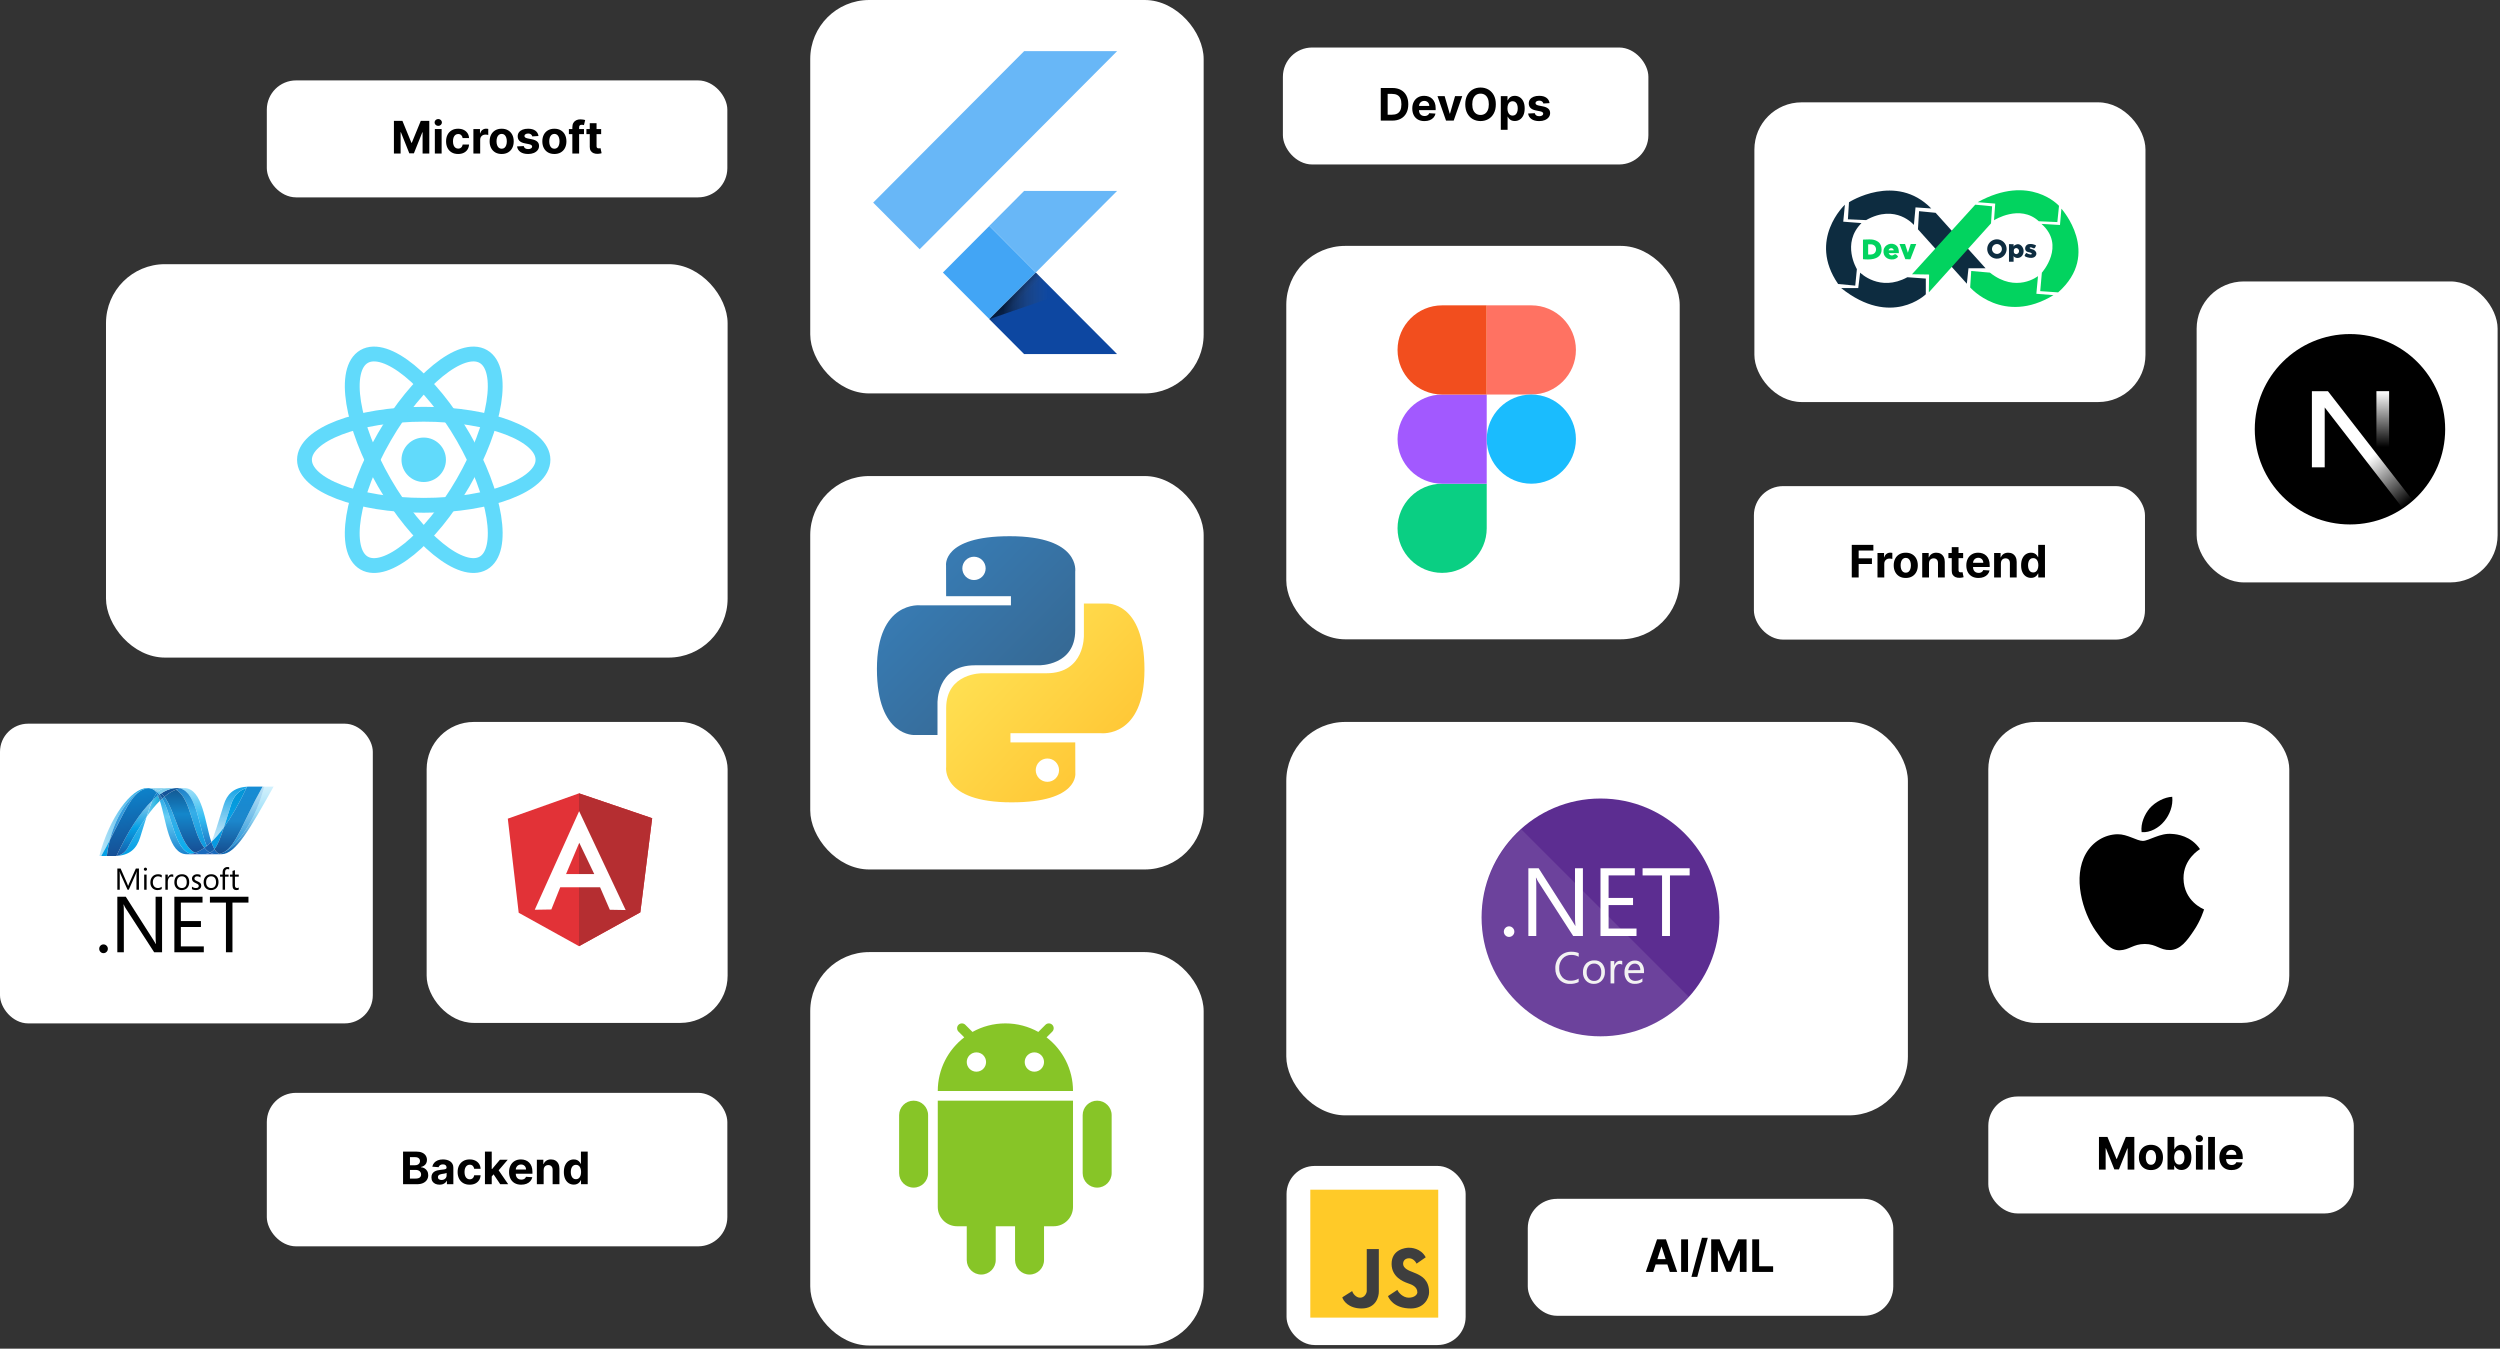 <svg xmlns="http://www.w3.org/2000/svg" width="684" height="369" viewBox="0 0 684 369" fill="none"><rect x="0" y="0" width="684" height="369" fill="#333333" stroke="none"/><rect x="351.926" y="67.276" width="107.642" height="107.642" rx="16.146" fill="white"></rect><path d="M394.567 156.74C401.301 156.74 406.766 151.275 406.766 144.541V132.341H394.567C387.833 132.341 382.367 137.807 382.367 144.541C382.367 151.275 387.833 156.74 394.567 156.74Z" fill="#0ACF83"></path><path d="M382.367 120.143C382.367 113.409 387.833 107.943 394.567 107.943H406.766V132.342H394.567C387.833 132.342 382.367 126.877 382.367 120.143Z" fill="#A259FF"></path><path d="M382.367 95.744C382.367 89.01 387.833 83.544 394.567 83.544H406.766V107.943H394.567C387.833 107.943 382.367 102.478 382.367 95.744Z" fill="#F24E1E"></path><path d="M406.773 83.544H418.973C425.707 83.544 431.172 89.01 431.172 95.744C431.172 102.478 425.707 107.943 418.973 107.943H406.773V83.544Z" fill="#FF7262"></path><path d="M431.172 120.143C431.172 126.877 425.707 132.342 418.973 132.342C412.239 132.342 406.773 126.877 406.773 120.143C406.773 113.409 412.239 107.943 418.973 107.943C425.707 107.943 431.172 113.409 431.172 120.143Z" fill="#1ABCFE"></path><rect x="116.73" y="197.522" width="82.346" height="82.346" rx="12.917" fill="white"></rect><path d="M138.934 223.985L158.422 217.053L178.435 223.862L175.195 249.604L158.422 258.878L141.912 249.727L138.934 223.985Z" fill="#E23237"></path><path d="M178.435 223.862L158.422 217.053V258.878L175.195 249.62L178.435 223.862V223.862Z" fill="#B52E31"></path><path d="M158.452 221.937L146.309 248.911L150.845 248.834L153.283 242.749H164.177L166.846 248.911L171.182 248.988L158.452 221.937ZM158.483 230.579L162.588 239.144H154.872L158.483 230.579Z" fill="white"></path><rect x="601" y="77" width="82.346" height="82.346" rx="12.917" fill="white"></rect><path d="M642.953 143.49C657.338 143.49 669 131.828 669 117.443C669 103.058 657.338 91.396 642.953 91.396C628.568 91.396 616.906 103.058 616.906 117.443C616.906 131.828 628.568 143.49 642.953 143.49Z" fill="black"></path><path d="M660.176 136.984L636.917 107.024H632.535V127.853H636.041V111.477L657.424 139.104C658.389 138.458 659.308 137.75 660.176 136.984Z" fill="url(#paint0_linear_843_3224)"></path><path d="M653.66 107.024H650.188V127.862H653.66V107.024Z" fill="url(#paint1_linear_843_3224)"></path><rect x="480" y="28" width="107" height="82" rx="12.917" fill="white"></rect><path d="M521.856 75.849L526.902 76.219V80.515C526.902 80.515 517.473 89.772 503.734 78.812H508.416L508.935 74.59C508.935 74.59 514.278 79.996 521.856 75.849Z" fill="#0D2C40"></path><path d="M504.768 56C504.768 56 494.514 65.516 502.909 77.701L507.596 78.146L508.043 73.628C508.043 73.628 503.735 66.592 509.3 61.037L504.309 60.652L504.768 56Z" fill="#0D2C40"></path><path d="M505.883 55.334C505.883 55.334 518.673 47.114 528.396 57.037L524.086 56.741L523.64 61.552C523.64 61.552 518.736 55.63 510.565 60.222L505.586 60.001L505.883 55.334Z" fill="#0D2C40"></path><path d="M524.754 62.741L525.051 57.778L529.583 58.223L543.254 73.405H538.575L538.128 77.626L524.754 62.741Z" fill="#0D2C40"></path><path d="M523.121 75.035L540.432 56L545.039 56.445L544.742 61.112L527.728 79.996L527.8 75.108L523.121 75.035Z" fill="#02D35F"></path><path d="M541.102 55.314L545.894 55.704L545.561 60.26C545.561 60.26 552.637 55.759 557.821 60.537L562.889 60.758L563.345 56.322C563.345 56.322 555.424 47.421 541.102 55.314Z" fill="#02D35F"></path><path d="M558.542 61.259L563.61 61.555L564.001 57.092C564.001 57.092 575.09 69.406 563.108 79.996L558.207 79.657L558.653 74.605C558.653 74.605 565.285 67.203 558.542 61.259Z" fill="#02D35F"></path><path d="M544.445 74.59L539.326 74.145L539.039 78.646C539.039 78.646 548.123 89.089 561.83 80.756L557.148 80.378L557.595 75.545C557.595 75.545 551.632 80.311 544.445 74.59Z" fill="#02D35F"></path><path d="M550.921 66.811V68.495C550.906 68.56 550.899 68.627 550.899 68.694C550.899 68.762 550.906 68.83 550.921 68.897V71.61H549.656V66.799L550.921 66.811Z" fill="#0D2C40"></path><path d="M552.034 66.811C551.617 66.865 551.228 67.047 550.921 67.333C550.71 67.496 550.534 67.702 550.407 67.937C550.279 68.172 550.202 68.431 550.18 68.697C550.199 68.975 550.274 69.246 550.402 69.494C550.529 69.743 550.706 69.962 550.921 70.14C551.19 70.396 551.538 70.553 551.908 70.585C553.084 70.614 553.663 69.606 553.663 68.699C553.663 67.792 552.944 66.758 552.034 66.811ZM551.65 69.531C551.475 69.524 551.308 69.457 551.177 69.342C551.045 69.227 550.957 69.071 550.926 68.899C550.911 68.832 550.904 68.765 550.904 68.697C550.904 68.63 550.911 68.563 550.926 68.497C550.957 68.325 551.045 68.169 551.177 68.054C551.308 67.939 551.475 67.872 551.65 67.864C551.858 67.884 552.052 67.98 552.193 68.134C552.334 68.288 552.412 68.489 552.412 68.698C552.412 68.906 552.334 69.108 552.193 69.262C552.052 69.416 551.858 69.512 551.65 69.531ZM556.177 68.247C555.994 68.189 555.316 68.083 555.316 67.828C555.316 67.684 555.523 67.667 555.625 67.672C555.914 67.672 556.349 68.016 556.59 67.951C556.805 67.896 556.993 67.342 557.073 67.155C556.463 66.808 555.753 66.679 555.06 66.789C554.889 66.822 554.727 66.891 554.585 66.992C554.443 67.093 554.325 67.223 554.238 67.374C554.152 67.525 554.099 67.693 554.084 67.866C554.069 68.039 554.091 68.213 554.15 68.377C554.457 69.168 555.398 68.858 555.873 69.339C556.069 69.541 555.666 69.632 555.533 69.628C555.125 69.567 554.735 69.42 554.389 69.195C554.271 69.363 553.907 69.765 553.95 69.974C553.993 70.183 554.474 70.34 554.674 70.402C555.345 70.619 556.38 70.701 556.885 70.092C557.514 69.361 556.964 68.502 556.177 68.247ZM546.358 65.478C545.833 65.478 545.319 65.633 544.883 65.924C544.446 66.215 544.106 66.628 543.905 67.112C543.704 67.595 543.652 68.127 543.754 68.64C543.857 69.154 544.109 69.625 544.481 69.995C544.852 70.365 545.325 70.617 545.84 70.719C546.355 70.822 546.889 70.769 547.374 70.569C547.859 70.369 548.273 70.029 548.565 69.594C548.857 69.159 549.012 68.647 549.012 68.124C549.012 67.422 548.733 66.749 548.235 66.253C547.737 65.757 547.062 65.478 546.358 65.478ZM546.358 69.474C546.089 69.473 545.826 69.393 545.602 69.244C545.379 69.094 545.205 68.882 545.102 68.635C544.999 68.387 544.973 68.114 545.026 67.851C545.078 67.588 545.208 67.346 545.399 67.157C545.589 66.967 545.832 66.838 546.096 66.786C546.359 66.734 546.633 66.761 546.882 66.864C547.13 66.966 547.343 67.14 547.492 67.363C547.641 67.587 547.721 67.849 547.721 68.117C547.721 68.296 547.686 68.472 547.617 68.637C547.548 68.802 547.448 68.952 547.321 69.078C547.194 69.204 547.043 69.304 546.878 69.372C546.712 69.44 546.534 69.474 546.355 69.474H546.358Z" fill="#0D2C40"></path><path d="M521.215 66.751H519.702L521.302 70.922H521.992V69.144L521.215 66.751ZM522.772 66.758H524.285L522.682 70.929H521.992V69.151L522.772 66.758ZM513.869 66.164C513.361 65.812 512.771 65.595 512.156 65.533C511.34 65.456 510.466 65.555 509.711 65.555V70.917H509.747C509.892 70.934 510.037 70.948 510.184 70.958C510.764 71.006 511.347 71.001 511.926 70.944C513.034 70.821 513.746 70.462 514.183 69.996C514.57 69.561 514.788 69.003 514.798 68.422V68.295V68.228C514.789 67.465 514.569 66.698 513.869 66.164ZM512.638 69.44C512.182 69.695 511.627 69.632 511.125 69.632V66.84C511.658 66.84 512.259 66.77 512.728 67.097C513.505 67.643 513.476 68.969 512.631 69.44H512.638ZM519.038 69.859C518.915 69.755 518.758 69.579 518.592 69.551C518.326 69.514 517.996 69.871 517.701 69.899C517.243 69.945 516.912 69.63 516.736 69.25H519.526C519.526 68.48 519.461 67.669 518.802 67.14C517.578 66.144 515.57 66.88 515.346 68.451C515.105 70.106 516.41 71.174 518.001 70.968C518.395 70.912 518.765 70.745 519.067 70.486C519.176 70.39 519.335 70.258 519.256 70.102C519.199 70.008 519.125 69.926 519.038 69.859ZM518.148 68.495H516.724C516.755 68.329 516.843 68.179 516.973 68.071C517.103 67.963 517.267 67.904 517.436 67.904C517.605 67.904 517.769 67.963 517.899 68.071C518.029 68.179 518.117 68.329 518.148 68.495Z" fill="#02D35F"></path><rect x="352" y="319" width="49" height="49" rx="7.686" fill="white"></rect><path d="M393.5 325.5H358.5V360.5H393.5V325.5Z" fill="#FFCA28"></path><path d="M379.75 354.61L382.327 352.905C382.529 353.539 383.808 355.046 385.423 355.046C387.038 355.046 387.788 354.164 387.788 353.579C387.788 351.985 386.139 351.423 385.347 351.153C385.217 351.109 385.111 351.073 385.039 351.041C385.001 351.025 384.945 351.003 384.872 350.976C383.991 350.639 380.74 349.397 380.74 345.797C380.74 341.831 384.567 341.375 385.433 341.375C385.999 341.375 388.721 341.445 390.077 343.993L387.577 345.737C387.029 344.627 386.118 344.26 385.558 344.26C384.173 344.26 383.885 345.275 383.885 345.737C383.885 347.034 385.389 347.615 386.659 348.106C386.991 348.234 387.308 348.356 387.577 348.483C388.961 349.138 391 350.208 391 353.579C391 355.267 389.584 358 386.019 358C381.231 358 379.962 355.126 379.75 354.61Z" fill="#3E3E3E"></path><path d="M367.25 354.949L369.936 353.244C370.146 353.878 370.964 355.048 372.151 355.048C373.337 355.048 373.945 353.829 373.945 353.244V341.75H377.248V353.244C377.301 354.83 376.422 358 372.541 358C368.974 358 367.491 355.88 367.25 354.949Z" fill="#3E3E3E"></path><rect y="198" width="102" height="82" rx="7.686" fill="white"></rect><path d="M38.017 243.433H37.337V239.541C37.337 239.233 37.357 238.859 37.393 238.418H37.378C37.314 238.676 37.256 238.863 37.205 238.979L35.228 243.433H34.897L32.916 239.011C32.86 238.888 32.802 238.689 32.743 238.418H32.728C32.749 238.65 32.761 239.026 32.761 239.549V243.433H32.105V237.637H33.002L34.78 241.679C34.914 241.983 35 242.215 35.043 242.372H35.07C35.187 242.056 35.279 241.818 35.348 241.662L37.165 237.637H38.016V243.433H38.017ZM40.109 243.433H39.448V239.294H40.109V243.433ZM40.223 237.81C40.223 237.932 40.18 238.034 40.095 238.117C40.012 238.201 39.908 238.243 39.787 238.243C39.669 238.243 39.566 238.203 39.482 238.122C39.397 238.04 39.356 237.937 39.356 237.81C39.356 237.69 39.397 237.588 39.482 237.505C39.566 237.422 39.669 237.383 39.787 237.383C39.908 237.383 40.012 237.423 40.095 237.505C40.18 237.588 40.223 237.69 40.223 237.81ZM44.239 243.241C43.922 243.436 43.543 243.533 43.105 243.533C42.512 243.533 42.034 243.336 41.669 242.942C41.315 242.56 41.137 242.067 41.137 241.463C41.137 240.785 41.331 240.237 41.721 239.819C42.111 239.402 42.633 239.193 43.291 239.193C43.65 239.193 43.969 239.263 44.249 239.403V240.083C43.94 239.867 43.613 239.759 43.263 239.759C42.841 239.759 42.498 239.906 42.232 240.199C41.956 240.5 41.815 240.902 41.815 241.403C41.815 241.885 41.943 242.266 42.198 242.547C42.453 242.828 42.793 242.968 43.221 242.968C43.583 242.968 43.922 242.849 44.239 242.612L44.239 243.241ZM47.401 239.965C47.284 239.876 47.116 239.832 46.895 239.832C46.626 239.832 46.399 239.953 46.216 240.196C46.009 240.467 45.906 240.842 45.906 241.323V243.433H45.243V239.294H45.906V240.147H45.922C46.019 239.845 46.169 239.613 46.37 239.448C46.557 239.297 46.77 239.221 47.004 239.221C47.181 239.221 47.311 239.24 47.401 239.278V239.965L47.401 239.965ZM51.093 241.371C51.093 240.841 50.973 240.436 50.734 240.158C50.502 239.892 50.178 239.758 49.76 239.758C49.348 239.758 49.018 239.893 48.77 240.163C48.509 240.452 48.379 240.859 48.379 241.387C48.379 241.883 48.503 242.271 48.754 242.549C49.003 242.828 49.339 242.967 49.76 242.967C50.195 242.967 50.529 242.825 50.757 242.544C50.981 242.267 51.093 241.877 51.093 241.371ZM51.772 241.347C51.772 242.007 51.586 242.537 51.215 242.934C50.842 243.333 50.341 243.532 49.71 243.532C49.089 243.532 48.594 243.333 48.232 242.934C47.877 242.55 47.698 242.042 47.698 241.411C47.698 240.691 47.9 240.136 48.305 239.742C48.679 239.376 49.18 239.192 49.807 239.192C50.424 239.192 50.906 239.385 51.254 239.766C51.598 240.149 51.772 240.676 51.772 241.347ZM55.058 242.326C55.058 242.665 54.932 242.945 54.678 243.169C54.401 243.411 54.02 243.532 53.542 243.532C53.15 243.532 52.807 243.45 52.515 243.283V242.571C52.84 242.834 53.198 242.967 53.591 242.967C54.116 242.967 54.379 242.774 54.379 242.389C54.379 242.227 54.321 242.093 54.205 241.989C54.088 241.883 53.862 241.757 53.525 241.609C53.179 241.457 52.932 241.301 52.786 241.14C52.611 240.948 52.523 240.699 52.523 240.392C52.523 240.049 52.66 239.763 52.932 239.535C53.204 239.306 53.553 239.192 53.983 239.192C54.312 239.192 54.606 239.256 54.868 239.387V240.053C54.595 239.856 54.283 239.758 53.928 239.758C53.709 239.758 53.533 239.813 53.402 239.919C53.269 240.028 53.202 240.167 53.202 240.337C53.202 240.52 53.258 240.662 53.368 240.765C53.467 240.859 53.675 240.974 53.99 241.108C54.343 241.256 54.598 241.41 54.754 241.567C54.956 241.765 55.058 242.018 55.058 242.326ZM59.107 241.371C59.107 240.841 58.987 240.436 58.748 240.158C58.516 239.892 58.191 239.758 57.773 239.758C57.361 239.758 57.031 239.893 56.783 240.163C56.522 240.452 56.392 240.859 56.392 241.387C56.392 241.883 56.517 242.271 56.765 242.549C57.017 242.828 57.353 242.967 57.773 242.967C58.21 242.967 58.542 242.825 58.771 242.544C58.995 242.267 59.107 241.877 59.107 241.371ZM59.788 241.347C59.788 242.007 59.6 242.537 59.228 242.934C58.857 243.333 58.355 243.532 57.725 243.532C57.103 243.532 56.609 243.333 56.246 242.934C55.891 242.55 55.712 242.042 55.712 241.411C55.712 240.691 55.916 240.136 56.318 239.742C56.692 239.376 57.193 239.192 57.822 239.192C58.439 239.192 58.92 239.385 59.267 239.766C59.612 240.149 59.788 240.676 59.788 241.347ZM62.707 237.887C62.577 237.815 62.432 237.779 62.267 237.779C61.803 237.779 61.573 238.071 61.573 238.656V239.294H62.543V239.855H61.573V243.433H60.909V239.855H60.206V239.294H60.909V238.623C60.909 238.167 61.049 237.81 61.333 237.553C61.576 237.329 61.873 237.218 62.227 237.218C62.432 237.218 62.591 237.242 62.707 237.29V237.887ZM65.322 243.391C65.165 243.481 64.957 243.525 64.699 243.525C63.977 243.525 63.616 243.118 63.616 242.303V239.856H62.906V239.294H63.616V238.284C63.827 238.217 64.047 238.144 64.28 238.069V239.294H65.322V239.856H64.28V242.191C64.28 242.469 64.325 242.667 64.42 242.782C64.516 242.901 64.672 242.96 64.893 242.96C65.058 242.96 65.201 242.915 65.322 242.826V243.391ZM29.507 259.587C29.507 259.912 29.392 260.192 29.158 260.429C28.925 260.665 28.642 260.784 28.31 260.784C27.985 260.784 27.709 260.665 27.484 260.429C27.257 260.192 27.145 259.912 27.145 259.587C27.145 259.253 27.257 258.972 27.484 258.739C27.71 258.505 27.986 258.389 28.31 258.389C28.642 258.389 28.925 258.506 29.158 258.743C29.392 258.98 29.507 259.262 29.507 259.587ZM44.341 260.54H42.181L34.337 248.428C34.154 248.136 33.996 247.819 33.862 247.474H33.797C33.853 247.798 33.882 248.494 33.882 249.561V260.54H32.101V245.344H34.413L42.021 257.265C42.324 257.738 42.531 258.078 42.636 258.281H42.678C42.608 257.844 42.572 257.099 42.572 256.047V245.344H44.342L44.341 260.54ZM55.761 260.54H47.706V245.344H55.411V246.954H49.486V252.009H54.976V253.62H49.486V258.929H55.761V260.54ZM67.977 246.954H63.6V260.54H61.819V246.954H57.433V245.343H67.977V246.954Z" fill="black"></path><path d="M43.738 219.095C45.457 224.35 46.107 233.724 51.132 233.724C51.514 233.724 51.901 233.687 52.289 233.612C47.721 232.547 47.18 223.276 44.393 218.474C44.174 218.673 43.957 218.88 43.738 219.095Z" fill="url(#paint2_linear_843_3224)"></path><path d="M44.391 218.474C47.178 223.276 47.719 232.547 52.287 233.612C52.645 233.547 53.005 233.447 53.366 233.321C49.266 231.312 48.132 222.308 44.967 217.974C44.775 218.134 44.583 218.301 44.391 218.474Z" fill="url(#paint3_linear_843_3224)"></path><path d="M48.409 215.619C48.027 215.619 47.64 215.656 47.251 215.73C46.234 215.922 45.202 216.359 44.16 217.022C44.444 217.303 44.716 217.624 44.97 217.975C46.029 217.096 47.081 216.447 48.129 216.056C48.522 215.91 48.914 215.801 49.307 215.729C49.024 215.656 48.725 215.619 48.409 215.619Z" fill="#14559A"></path><path d="M56.565 231.469C56.985 231.136 57.405 230.767 57.826 230.364C56.08 225.134 55.455 215.626 50.395 215.626C50.034 215.626 49.668 215.66 49.305 215.728C53.913 216.874 54.504 226.901 56.565 231.469Z" fill="url(#paint4_linear_843_3224)"></path><path d="M49.305 215.728C49.022 215.656 48.722 215.618 48.406 215.618L50.396 215.626C50.034 215.626 49.669 215.659 49.305 215.728Z" fill="#3092C4"></path><path d="M56.479 232.581C56.282 232.392 56.094 232.185 55.909 231.964C55.058 232.567 54.209 233.024 53.367 233.321C53.667 233.468 53.981 233.576 54.315 233.644C54.573 233.697 54.841 233.724 55.122 233.724C56.068 233.724 56.815 233.612 57.452 233.307C57.101 233.117 56.78 232.872 56.479 232.581Z" fill="#1969BC"></path><path d="M48.129 216.056C52.257 218.216 52.616 227.994 55.91 231.964C56.131 231.808 56.35 231.644 56.568 231.47C54.506 226.901 53.916 216.873 49.308 215.728C48.915 215.801 48.522 215.91 48.129 216.056Z" fill="url(#paint5_linear_843_3224)"></path><path d="M44.969 217.974C48.134 222.309 49.267 231.312 53.367 233.321C54.21 233.024 55.058 232.567 55.909 231.964C52.615 227.994 52.256 218.216 48.128 216.057C47.08 216.446 46.028 217.096 44.969 217.974Z" fill="url(#paint6_linear_843_3224)"></path><path d="M41.713 218.969C41.217 220.091 40.71 221.565 40.098 223.49C41.316 221.773 42.531 220.294 43.738 219.096C43.572 218.584 43.393 218.112 43.201 217.692C42.707 218.071 42.209 218.496 41.713 218.969Z" fill="url(#paint7_linear_843_3224)"></path><path d="M43.639 217.369C43.493 217.473 43.346 217.58 43.199 217.692C43.392 218.112 43.57 218.584 43.736 219.095C43.956 218.881 44.173 218.673 44.391 218.474C44.157 218.073 43.908 217.701 43.639 217.369Z" fill="#2B74B1"></path><path d="M44.16 217.022C43.987 217.132 43.815 217.247 43.641 217.368C43.91 217.701 44.159 218.072 44.394 218.475C44.586 218.301 44.779 218.133 44.97 217.974C44.716 217.624 44.445 217.303 44.16 217.022Z" fill="#125A9E"></path><path d="M72.315 215.219C69.981 224.223 65.104 231.455 61.016 233.278H61.007L60.787 233.372L60.76 233.383L60.697 233.407L60.669 233.419L60.567 233.455L60.525 233.469L60.474 233.486L60.425 233.503L60.381 233.518L60.294 233.544L60.257 233.554L60.198 233.57L60.158 233.581L60.094 233.598L60.016 233.615C60.2 233.683 60.393 233.717 60.6 233.717C64.477 233.717 68.386 226.77 74.854 215.216H72.314L72.315 215.219Z" fill="url(#paint8_linear_843_3224)"></path><path d="M39.254 215.984L39.261 215.978L39.27 215.972H39.275L39.338 215.947L39.35 215.941L39.366 215.934L39.434 215.91H39.438L39.586 215.858L39.608 215.852L39.672 215.833L39.702 215.824L39.766 215.804L39.79 215.798L40.003 215.743L40.032 215.736L40.094 215.724L40.125 215.715L40.188 215.703H40.202L40.332 215.679H40.358L40.418 215.669L40.451 215.662L40.508 215.654L40.54 215.648L40.68 215.635C40.545 215.623 40.407 215.614 40.267 215.614C35.901 215.614 29.886 223.715 27.176 234.206H27.698C28.565 232.659 29.344 231.196 30.056 229.823C31.954 222.392 35.819 217.324 39.253 215.982" fill="url(#paint9_linear_843_3224)"></path><path d="M41.711 218.969C42.207 218.496 42.705 218.07 43.198 217.692C43.086 217.445 42.969 217.217 42.844 217.007C42.445 217.492 42.08 218.131 41.711 218.969ZM42.07 216.046C42.355 216.284 42.61 216.614 42.844 217.007C42.918 216.917 42.992 216.834 43.07 216.755C42.745 216.453 42.395 216.205 42.015 216.017L42.061 216.039L42.07 216.046Z" fill="#0D82CA"></path><path d="M30.059 229.825C34.039 222.153 35.926 217.298 39.255 215.984C35.822 217.327 31.956 222.395 30.059 229.825Z" fill="url(#paint10_linear_843_3224)"></path><path d="M43.069 216.755C42.992 216.835 42.918 216.917 42.844 217.008C42.969 217.217 43.085 217.445 43.199 217.692C43.346 217.58 43.493 217.473 43.638 217.369C43.458 217.146 43.268 216.94 43.069 216.755Z" fill="#127BCA"></path><path d="M31.866 234.173L31.793 234.182H31.78L31.718 234.188H31.708L31.562 234.198H31.547C35.576 234.085 37.418 232.068 38.332 229.142C39.026 226.924 39.597 225.055 40.097 223.487C38.409 225.862 36.714 228.694 35.009 231.866C34.188 233.395 32.938 234.034 31.866 234.17" fill="url(#paint11_linear_843_3224)"></path><path d="M31.867 234.172C32.939 234.035 34.189 233.397 35.011 231.867C36.715 228.696 38.412 225.864 40.098 223.488C40.711 221.563 41.217 220.089 41.714 218.967C38.353 222.166 34.98 227.485 31.867 234.17" fill="url(#paint12_linear_843_3224)"></path><path d="M30.058 229.825C29.346 231.198 28.567 232.661 27.699 234.208H29.218C29.419 232.672 29.704 231.208 30.058 229.826" fill="#05A1E6"></path><path d="M40.542 215.653L40.509 215.659L40.452 215.667L40.419 215.673L40.359 215.684L40.334 215.69L40.204 215.713H40.19L40.126 215.725L40.094 215.733L40.033 215.746L40.004 215.753L39.791 215.808L39.766 215.815L39.702 215.835L39.673 215.842L39.609 215.861L39.586 215.867L39.438 215.919L39.37 215.942L39.342 215.954L39.28 215.978L39.259 215.988C35.93 217.302 34.043 222.157 30.062 229.828C29.709 231.21 29.423 232.675 29.223 234.21H29.436L30.896 234.204H31.566L31.712 234.194H31.721L31.783 234.188H31.798L31.87 234.179C34.982 227.495 38.356 222.176 41.717 218.977C42.086 218.14 42.45 217.5 42.849 217.016C42.616 216.622 42.361 216.292 42.075 216.053L42.067 216.047L42.02 216.024L41.973 216L41.927 215.978L41.873 215.955L41.831 215.937L41.743 215.9L41.705 215.886L41.639 215.86L41.604 215.848L41.513 215.817H41.505L41.399 215.787L41.375 215.779L41.286 215.754L41.266 215.748C41.193 215.729 41.119 215.713 41.044 215.7L41.021 215.694L40.925 215.678L40.906 215.672L40.793 215.657H40.773L40.685 215.647L40.546 215.66" fill="url(#paint13_linear_843_3224)"></path><path d="M63.2 220.204C62.434 222.657 61.813 224.681 61.273 226.347C63.375 223.455 65.445 219.817 67.417 215.618C65.117 216.34 63.89 217.993 63.2 220.204Z" fill="url(#paint14_linear_843_3224)"></path><path d="M61.336 233.125C61.229 233.18 61.121 233.231 61.016 233.279C65.104 231.455 69.981 224.223 72.315 215.219H71.842C66.478 224.801 64.753 231.216 61.336 233.125Z" fill="url(#paint15_linear_843_3224)"></path><path d="M58.669 232.32C59.559 231.235 60.284 229.389 61.273 226.347C60.132 227.914 58.984 229.262 57.834 230.36L57.828 230.37C58.079 231.121 58.354 231.785 58.668 232.32" fill="#079AE1"></path><path d="M58.667 232.32C58.364 232.689 58.043 232.971 57.687 233.179C57.609 233.225 57.53 233.268 57.449 233.307C57.826 233.51 58.237 233.646 58.697 233.7L58.9 233.718H58.913L59.011 233.724H59.343L59.381 233.718L59.454 233.712H59.49L59.57 233.703H59.576L59.6 233.697L59.685 233.684H59.711L59.806 233.668H59.822L60.013 233.627C59.485 233.435 59.043 232.979 58.663 232.33" fill="#1969BC"></path><path d="M51.133 233.724C51.515 233.724 51.902 233.686 52.289 233.612C52.648 233.546 53.008 233.447 53.368 233.321C53.668 233.468 53.983 233.576 54.316 233.644C54.574 233.697 54.842 233.724 55.124 233.724H51.133ZM55.124 233.724C56.069 233.724 56.817 233.612 57.453 233.307C57.829 233.51 58.24 233.646 58.7 233.7L58.904 233.718H58.916L59.014 233.724H59.132H55.124Z" fill="#1E5CB3"></path><path d="M59.129 233.724H59.347L59.385 233.718L59.459 233.712H59.495L59.575 233.703H59.581L59.605 233.697L59.691 233.684L59.716 233.678L59.812 233.663H59.828L60.019 233.622C60.203 233.69 60.396 233.725 60.604 233.725L59.13 233.731L59.129 233.724Z" fill="#1D60B5"></path><path d="M57.83 230.37V230.364C57.409 230.767 56.989 231.136 56.569 231.469C56.35 231.643 56.131 231.808 55.91 231.963C56.095 232.184 56.283 232.392 56.481 232.58C56.782 232.872 57.102 233.117 57.453 233.306C57.533 233.267 57.612 233.224 57.69 233.179C58.047 232.97 58.367 232.689 58.67 232.32C58.357 231.784 58.082 231.121 57.831 230.37" fill="#175FAB"></path><path d="M70.345 215.219H67.964L67.586 215.237L67.41 215.613C65.439 219.812 63.369 223.45 61.267 226.343C60.279 229.384 59.553 231.23 58.664 232.316C59.044 232.964 59.487 233.421 60.013 233.614L60.054 233.605H60.062L60.091 233.598L60.157 233.582L60.197 233.571L60.255 233.555L60.292 233.545L60.38 233.518L60.423 233.504L60.473 233.486L60.523 233.47L60.564 233.454L60.667 233.418L60.695 233.408L60.758 233.383L60.785 233.373L61.006 233.279H61.013C61.119 233.232 61.227 233.18 61.333 233.126C64.751 231.216 66.476 224.802 71.84 215.22H70.342L70.345 215.219Z" fill="url(#paint16_linear_843_3224)"></path><path d="M40.68 215.64L40.704 215.646L40.766 215.653H40.788L40.901 215.667L40.92 215.674L41.016 215.69L41.04 215.695L41.261 215.744L41.281 215.75L41.37 215.775L41.394 215.783L41.499 215.813L41.507 215.819L41.599 215.851L41.634 215.862L41.7 215.889L41.738 215.902L41.825 215.939L41.868 215.958L41.921 215.981L41.968 216.002L42.014 216.027C42.395 216.214 42.745 216.463 43.07 216.765C43.189 216.639 43.314 216.527 43.444 216.425C42.735 215.922 41.931 215.635 41.004 215.635C40.897 215.635 40.79 215.642 40.681 215.65" fill="#7DCBEC"></path><path d="M43.07 216.755C43.269 216.94 43.459 217.146 43.639 217.369C43.813 217.248 43.986 217.131 44.159 217.022C43.932 216.795 43.693 216.591 43.444 216.416C43.314 216.516 43.19 216.63 43.07 216.755Z" fill="#5EC5ED"></path><path d="M40.576 215.665L40.9 215.652C41.826 215.652 42.631 215.938 43.339 216.44C44.088 215.851 44.991 215.644 46.249 215.644H40.164L40.576 215.665Z" fill="url(#paint17_linear_843_3224)"></path><path d="M46.251 215.644C44.994 215.644 44.089 215.851 43.34 216.441C43.588 216.616 43.827 216.819 44.054 217.046C45.095 216.383 46.128 215.946 47.146 215.752C47.534 215.679 47.921 215.642 48.303 215.642L46.251 215.644Z" fill="url(#paint18_linear_843_3224)"></path><path d="M61.27 226.348C61.81 224.682 62.429 222.658 63.197 220.204C63.889 217.992 65.113 216.339 67.412 215.617L67.59 215.242C63.841 215.466 62.089 217.373 61.207 220.198C59.666 225.128 58.731 228.324 57.832 230.36C58.98 229.262 60.129 227.914 61.27 226.348Z" fill="url(#paint19_linear_843_3224)"></path><rect x="544" y="197.522" width="82.346" height="82.346" rx="12.917" fill="white"></rect><path d="M600.139 254.748C598.396 257.351 596.548 259.892 593.734 259.934C590.92 259.997 590.017 258.275 586.825 258.275C583.613 258.275 582.626 259.892 579.959 259.997C577.208 260.102 575.129 257.225 573.365 254.685C569.775 249.498 567.024 239.944 570.719 233.518C572.546 230.326 575.822 228.31 579.371 228.247C582.059 228.205 584.621 230.074 586.28 230.074C587.917 230.074 591.025 227.827 594.28 228.163C595.645 228.226 599.467 228.709 601.923 232.321C601.735 232.447 597.367 235.009 597.409 240.322C597.472 246.663 602.973 248.784 603.036 248.805C602.973 248.952 602.154 251.829 600.139 254.748ZM588.148 221.15C589.681 219.407 592.222 218.084 594.322 218C594.595 220.457 593.608 222.935 592.138 224.699C590.689 226.483 588.295 227.869 585.944 227.68C585.629 225.266 586.804 222.746 588.148 221.15Z" fill="black"></path><rect x="221.68" y="130.246" width="107.642" height="107.642" rx="16.146" fill="white"></rect><path d="M276.26 146.705C257.678 146.705 258.839 154.763 258.839 154.763L258.859 163.112H276.592V165.618H251.816C251.816 165.618 239.926 164.27 239.926 183.019C239.926 201.768 250.304 201.103 250.304 201.103H256.498V192.403C256.498 192.403 256.164 182.024 266.711 182.024H284.298C284.298 182.024 294.179 182.184 294.179 172.475V156.421C294.179 156.421 295.68 146.705 276.26 146.705ZM266.483 152.319C266.902 152.319 267.317 152.401 267.704 152.561C268.091 152.722 268.443 152.956 268.739 153.253C269.035 153.549 269.27 153.901 269.431 154.288C269.591 154.675 269.673 155.09 269.673 155.509C269.673 155.928 269.591 156.343 269.431 156.731C269.27 157.118 269.035 157.47 268.739 157.766C268.443 158.062 268.091 158.297 267.704 158.457C267.317 158.617 266.902 158.7 266.483 158.699C266.064 158.7 265.649 158.617 265.261 158.457C264.874 158.297 264.522 158.062 264.226 157.766C263.93 157.47 263.695 157.118 263.535 156.731C263.375 156.343 263.292 155.928 263.293 155.509C263.292 155.09 263.375 154.675 263.535 154.288C263.695 153.901 263.93 153.549 264.226 153.253C264.522 152.956 264.874 152.722 265.261 152.561C265.649 152.401 266.064 152.319 266.483 152.319V152.319Z" fill="url(#paint20_linear_843_3224)"></path><path d="M276.79 219.521C295.371 219.521 294.211 211.462 294.211 211.462L294.19 203.114H276.458V200.608H301.233C301.233 200.608 313.124 201.956 313.124 183.207C313.124 164.458 302.745 165.123 302.745 165.123H296.552V173.823C296.552 173.823 296.885 184.201 286.339 184.201H268.752C268.752 184.201 258.871 184.041 258.871 193.751V209.805C258.871 209.805 257.37 219.521 276.789 219.521H276.79ZM286.567 213.907C286.148 213.907 285.733 213.825 285.346 213.665C284.959 213.505 284.607 213.27 284.311 212.974C284.014 212.677 283.779 212.325 283.619 211.938C283.459 211.551 283.377 211.136 283.377 210.717C283.377 210.298 283.459 209.883 283.619 209.496C283.779 209.108 284.014 208.757 284.31 208.46C284.607 208.164 284.959 207.929 285.346 207.769C285.733 207.609 286.148 207.526 286.567 207.527C286.986 207.526 287.401 207.609 287.788 207.769C288.175 207.929 288.527 208.164 288.824 208.46C289.12 208.756 289.355 209.108 289.515 209.495C289.675 209.883 289.757 210.298 289.757 210.717C289.757 211.136 289.675 211.551 289.515 211.938C289.355 212.325 289.12 212.677 288.824 212.973C288.527 213.27 288.175 213.504 287.788 213.665C287.401 213.825 286.986 213.907 286.567 213.907V213.907Z" fill="url(#paint21_linear_843_3224)"></path><rect x="221.68" y="260.493" width="107.642" height="107.642" rx="16.146" fill="white"></rect><path fill-rule="evenodd" clip-rule="evenodd" d="M266.067 282.338C268.733 280.849 271.805 280 275.075 280C278.346 280 281.418 280.849 284.084 282.338L286.034 280.387C286.55 279.871 287.387 279.871 287.903 280.387C288.419 280.903 288.419 281.74 287.903 282.256L286.337 283.822C290.739 287.204 293.576 292.521 293.576 298.501H256.574C256.574 292.521 259.411 287.204 263.813 283.822L262.247 282.256C261.731 281.74 261.731 280.903 262.247 280.387C262.763 279.871 263.6 279.871 264.116 280.387L266.067 282.338ZM269.789 290.572C269.789 292.032 268.606 293.215 267.146 293.215C265.686 293.215 264.503 292.032 264.503 290.572C264.503 289.112 265.686 287.929 267.146 287.929C268.606 287.929 269.789 289.112 269.789 290.572ZM283.004 293.215C284.464 293.215 285.647 292.032 285.647 290.572C285.647 289.112 284.464 287.929 283.004 287.929C281.544 287.929 280.361 289.112 280.361 290.572C280.361 292.032 281.544 293.215 283.004 293.215Z" fill="#87C527"></path><path d="M246 305.109C246 302.919 247.775 301.144 249.964 301.144C252.154 301.144 253.929 302.919 253.929 305.109V320.966C253.929 323.156 252.154 324.931 249.964 324.931C247.775 324.931 246 323.156 246 320.966V305.109Z" fill="#87C527"></path><path d="M264.503 335.503V344.753C264.503 346.943 266.278 348.718 268.468 348.718C270.657 348.718 272.432 346.943 272.432 344.753V335.503H277.718V344.753C277.718 346.943 279.493 348.718 281.683 348.718C283.872 348.718 285.647 346.943 285.647 344.753V335.503H288.29C291.21 335.503 293.576 333.136 293.576 330.217V301.144H256.574V330.217C256.574 333.136 258.941 335.503 261.86 335.503H264.503Z" fill="#87C527"></path><path d="M296.219 305.109C296.219 302.919 297.994 301.144 300.183 301.144C302.373 301.144 304.148 302.919 304.148 305.109V320.966C304.148 323.156 302.373 324.931 300.183 324.931C297.994 324.931 296.219 323.156 296.219 320.966V305.109Z" fill="#87C527"></path><rect x="221.68" width="107.642" height="107.642" rx="16.146" fill="white"></rect><path d="M251.622 68.196L238.902 55.432L280.204 13.994H305.64L251.622 68.196ZM305.64 52.233H280.204L270.675 61.794L283.395 74.557" fill="#42A5F5" fill-opacity="0.8"></path><path d="M270.668 87.317L280.196 96.878H305.633L283.388 74.557" fill="#0D47A1"></path><path d="M257.98 74.564L270.68 61.818L283.38 74.561L270.68 87.308L257.98 74.564Z" fill="#42A5F5"></path><path d="M270.676 87.307L283.376 74.564L285.148 76.343L272.449 89.086L270.676 87.307Z" fill="url(#paint22_linear_843_3224)"></path><path d="M270.668 87.317L289.541 80.775L283.388 74.554" fill="url(#paint23_linear_843_3224)"></path><rect x="351.926" y="197.522" width="170.074" height="107.642" rx="16.146" fill="white"></rect><path d="M437.895 283.538C455.862 283.538 470.427 268.973 470.427 251.006C470.427 233.039 455.862 218.474 437.895 218.474C419.928 218.474 405.363 233.039 405.363 251.006C405.363 268.973 419.928 283.538 437.895 283.538Z" fill="#5C2D91"></path><path opacity="0.1" d="M416.252 226.932C412.945 229.879 410.274 233.47 408.404 237.486C406.534 241.501 405.504 245.857 405.377 250.284C405.249 254.712 406.028 259.119 407.664 263.236C409.3 267.352 411.759 271.091 414.892 274.223C418.024 277.355 421.763 279.815 425.879 281.451C429.995 283.087 434.403 283.865 438.83 283.738C443.258 283.611 447.613 282.58 451.629 280.71C455.644 278.84 459.236 276.17 462.183 272.863L416.252 226.932Z" fill="white"></path><path d="M412.883 256.343C412.693 256.346 412.505 256.31 412.33 256.236C412.155 256.163 411.997 256.054 411.866 255.916C411.732 255.784 411.626 255.625 411.554 255.45C411.482 255.276 411.447 255.088 411.449 254.9C411.448 254.711 411.484 254.524 411.556 254.35C411.627 254.175 411.733 254.016 411.866 253.883C411.996 253.743 412.153 253.632 412.328 253.557C412.503 253.481 412.692 253.444 412.883 253.446C413.073 253.445 413.262 253.484 413.436 253.559C413.611 253.634 413.769 253.745 413.899 253.883C414.035 254.015 414.143 254.173 414.216 254.348C414.289 254.523 414.327 254.71 414.326 254.9C414.328 255.089 414.291 255.277 414.218 255.452C414.144 255.627 414.036 255.785 413.899 255.916C413.768 256.052 413.61 256.16 413.435 256.234C413.26 256.307 413.072 256.344 412.883 256.343Z" fill="white"></path><path d="M433.084 256.089H430.421L420.895 241.307C420.658 240.943 420.46 240.555 420.305 240.149H420.224C420.314 240.992 420.348 241.842 420.326 242.69V256.089H418.16V237.556H420.976L430.248 252.073C430.634 252.677 430.885 253.09 431 253.314H431.051C430.944 252.41 430.899 251.499 430.919 250.589V237.556H433.084V256.089Z" fill="white"></path><path d="M447.746 256.089H437.895V237.556H447.288V239.518H440.111V245.679H446.8V247.631H440.111V254.056H447.756L447.746 256.089Z" fill="white"></path><path d="M462.291 239.518H456.903V256.089H454.737V239.518H449.41V237.556H462.291V239.518Z" fill="white"></path><path d="M431.914 268.695C431.18 269.05 430.37 269.221 429.555 269.193C429.014 269.217 428.473 269.125 427.97 268.924C427.467 268.722 427.013 268.415 426.638 268.024C425.891 267.187 425.497 266.094 425.54 264.974C425.512 264.367 425.607 263.761 425.819 263.192C426.03 262.622 426.353 262.101 426.77 261.66C427.176 261.244 427.664 260.917 428.203 260.7C428.742 260.483 429.32 260.38 429.901 260.399C430.596 260.375 431.289 260.496 431.934 260.755V261.771C431.313 261.427 430.612 261.252 429.901 261.263C429.453 261.25 429.008 261.335 428.595 261.51C428.183 261.686 427.813 261.948 427.512 262.28C426.878 263.002 426.55 263.943 426.597 264.903C426.55 265.812 426.856 266.704 427.451 267.393C427.737 267.7 428.085 267.942 428.473 268.102C428.861 268.261 429.279 268.335 429.698 268.318C430.478 268.339 431.249 268.142 431.924 267.749L431.914 268.695Z" fill="#F2F2F2"></path><path d="M436.072 269.193C435.667 269.207 435.264 269.133 434.891 268.976C434.517 268.82 434.181 268.586 433.906 268.289C433.35 267.668 433.062 266.854 433.103 266.022C433.078 265.586 433.139 265.149 433.284 264.737C433.429 264.325 433.654 263.946 433.947 263.622C434.246 263.331 434.601 263.104 434.991 262.955C435.381 262.807 435.797 262.74 436.214 262.758C436.608 262.737 437.002 262.802 437.369 262.947C437.736 263.093 438.066 263.316 438.339 263.602C438.879 264.253 439.152 265.085 439.101 265.93C439.144 266.787 438.848 267.627 438.278 268.268C437.998 268.571 437.656 268.811 437.275 268.97C436.895 269.13 436.484 269.206 436.072 269.193ZM436.143 263.633C435.863 263.621 435.585 263.672 435.328 263.783C435.071 263.894 434.842 264.061 434.659 264.273C434.267 264.777 434.072 265.405 434.11 266.042C434.074 266.66 434.27 267.268 434.659 267.75C434.844 267.958 435.073 268.123 435.33 268.232C435.587 268.341 435.864 268.392 436.143 268.38C436.416 268.396 436.689 268.35 436.941 268.244C437.193 268.138 437.417 267.976 437.597 267.77C437.966 267.265 438.146 266.646 438.105 266.022C438.145 265.394 437.965 264.772 437.597 264.263C437.42 264.053 437.196 263.886 436.944 263.777C436.692 263.668 436.417 263.618 436.143 263.633Z" fill="#F2F2F2"></path><path d="M443.845 263.938C443.625 263.794 443.364 263.726 443.102 263.744C442.898 263.752 442.698 263.809 442.52 263.912C442.343 264.015 442.194 264.16 442.086 264.334C441.783 264.813 441.637 265.375 441.669 265.94V269.051H440.652V262.951H441.669V264.222C441.781 263.829 442.003 263.476 442.309 263.206C442.575 262.975 442.914 262.849 443.265 262.85C443.462 262.841 443.658 262.868 443.845 262.931V263.938Z" fill="#F2F2F2"></path><path d="M449.807 266.255H445.507C445.478 266.823 445.663 267.382 446.025 267.821C446.214 268.009 446.44 268.155 446.688 268.249C446.937 268.344 447.203 268.385 447.469 268.37C448.158 268.363 448.824 268.123 449.36 267.688V268.603C448.731 269.018 447.987 269.221 447.235 269.183C446.855 269.202 446.477 269.137 446.125 268.993C445.774 268.849 445.458 268.629 445.202 268.349C444.672 267.689 444.408 266.856 444.459 266.011C444.423 265.164 444.71 264.336 445.263 263.693C445.514 263.403 445.827 263.172 446.179 263.017C446.53 262.862 446.912 262.788 447.296 262.799C447.643 262.779 447.989 262.839 448.31 262.972C448.63 263.106 448.916 263.311 449.146 263.571C449.614 264.188 449.845 264.953 449.797 265.726L449.807 266.255ZM448.79 265.432C448.811 264.96 448.667 264.497 448.384 264.12C448.245 263.963 448.072 263.839 447.878 263.758C447.684 263.677 447.475 263.641 447.265 263.652C447.047 263.65 446.83 263.693 446.628 263.778C446.427 263.864 446.246 263.991 446.096 264.151C445.762 264.505 445.551 264.958 445.496 265.442L448.79 265.432Z" fill="#F2F2F2"></path><rect x="29" y="72.276" width="170.074" height="107.642" rx="16.146" fill="white"></rect><path d="M115.928 131.878C119.287 131.878 122.009 129.156 122.009 125.797C122.009 122.439 119.287 119.717 115.928 119.717C112.57 119.717 109.848 122.439 109.848 125.797C109.848 129.156 112.57 131.878 115.928 131.878Z" fill="#61DAFB"></path><path d="M115.933 138.255C133.953 138.255 148.561 132.678 148.561 125.797C148.561 118.917 133.953 113.339 115.933 113.339C97.913 113.339 83.305 118.917 83.305 125.797C83.305 132.678 97.913 138.255 115.933 138.255Z" stroke="#61DAFB" stroke-width="4.057"></path><path d="M105.146 132.026C114.156 147.632 126.291 157.494 132.249 154.054C138.208 150.614 135.734 135.174 126.724 119.568C117.714 103.962 105.58 94.1 99.621 97.54C93.663 100.981 96.136 116.42 105.146 132.026Z" stroke="#61DAFB" stroke-width="4.057"></path><path d="M105.143 119.568C96.133 135.173 93.66 150.613 99.618 154.053C105.577 157.494 117.711 147.631 126.721 132.026C135.731 116.42 138.205 100.98 132.246 97.54C126.288 94.1 114.153 103.962 105.143 119.568Z" stroke="#61DAFB" stroke-width="4.057"></path><rect x="479.867" y="133" width="107" height="42" rx="8" fill="white"></rect><path d="M506.643 158V149.073H512.554V150.629H508.53V152.756H512.161V154.312H508.53V158H506.643ZM513.68 158V151.305H515.481V152.473H515.55C515.672 152.057 515.877 151.744 516.165 151.531C516.453 151.316 516.784 151.209 517.159 151.209C517.252 151.209 517.352 151.215 517.46 151.226C517.567 151.238 517.662 151.254 517.743 151.274V152.922C517.656 152.896 517.535 152.873 517.381 152.852C517.227 152.832 517.086 152.822 516.958 152.822C516.685 152.822 516.441 152.881 516.226 153C516.014 153.117 515.845 153.279 515.72 153.489C515.598 153.698 515.537 153.939 515.537 154.212V158H513.68ZM521.416 158.131C520.739 158.131 520.154 157.987 519.66 157.699C519.169 157.409 518.789 157.005 518.522 156.487C518.255 155.967 518.121 155.364 518.121 154.679C518.121 153.987 518.255 153.383 518.522 152.865C518.789 152.345 519.169 151.941 519.66 151.653C520.154 151.363 520.739 151.218 521.416 151.218C522.093 151.218 522.678 151.363 523.169 151.653C523.663 151.941 524.043 152.345 524.311 152.865C524.578 153.383 524.712 153.987 524.712 154.679C524.712 155.364 524.578 155.967 524.311 156.487C524.043 157.005 523.663 157.409 523.169 157.699C522.678 157.987 522.093 158.131 521.416 158.131ZM521.425 156.692C521.733 156.692 521.99 156.605 522.197 156.431C522.403 156.254 522.558 156.012 522.663 155.707C522.771 155.402 522.824 155.055 522.824 154.665C522.824 154.276 522.771 153.929 522.663 153.624C522.558 153.319 522.403 153.077 522.197 152.9C521.99 152.723 521.733 152.634 521.425 152.634C521.114 152.634 520.853 152.723 520.64 152.9C520.431 153.077 520.273 153.319 520.165 153.624C520.061 153.929 520.008 154.276 520.008 154.665C520.008 155.055 520.061 155.402 520.165 155.707C520.273 156.012 520.431 156.254 520.64 156.431C520.853 156.605 521.114 156.692 521.425 156.692ZM527.776 154.129V158H525.919V151.305H527.689V152.486H527.767C527.915 152.097 528.164 151.789 528.513 151.562C528.861 151.332 529.284 151.218 529.781 151.218C530.246 151.218 530.651 151.319 530.997 151.523C531.343 151.726 531.612 152.017 531.804 152.394C531.995 152.769 532.091 153.217 532.091 153.737V158H530.234V154.068C530.237 153.659 530.133 153.339 529.92 153.109C529.708 152.877 529.416 152.761 529.044 152.761C528.794 152.761 528.574 152.814 528.382 152.922C528.193 153.029 528.045 153.186 527.937 153.393C527.833 153.596 527.779 153.842 527.776 154.129ZM537.116 151.305V152.7H533.084V151.305H537.116ZM533.999 149.701H535.856V155.943C535.856 156.114 535.882 156.248 535.935 156.344C535.987 156.437 536.06 156.502 536.153 156.54C536.248 156.578 536.359 156.596 536.484 156.596C536.571 156.596 536.658 156.589 536.745 156.575C536.833 156.557 536.899 156.544 536.946 156.535L537.238 157.917C537.145 157.946 537.014 157.98 536.846 158.017C536.677 158.058 536.472 158.083 536.231 158.092C535.784 158.109 535.391 158.049 535.054 157.913C534.72 157.776 534.46 157.564 534.274 157.276C534.088 156.989 533.996 156.626 533.999 156.187V149.701ZM541.305 158.131C540.616 158.131 540.023 157.991 539.526 157.712C539.032 157.43 538.652 157.032 538.384 156.518C538.117 156.001 537.983 155.389 537.983 154.683C537.983 153.994 538.117 153.39 538.384 152.87C538.652 152.349 539.028 151.944 539.513 151.653C540.001 151.363 540.574 151.218 541.231 151.218C541.672 151.218 542.084 151.289 542.464 151.431C542.848 151.571 543.182 151.781 543.467 152.063C543.754 152.345 543.978 152.7 544.138 153.127C544.298 153.551 544.378 154.048 544.378 154.618V155.128H538.724V153.977H542.63C542.63 153.709 542.572 153.473 542.455 153.266C542.339 153.06 542.178 152.899 541.972 152.782C541.768 152.663 541.531 152.604 541.261 152.604C540.979 152.604 540.729 152.669 540.511 152.8C540.296 152.928 540.128 153.101 540.006 153.319C539.884 153.534 539.821 153.773 539.818 154.038V155.132C539.818 155.463 539.879 155.749 540.001 155.991C540.126 156.232 540.302 156.418 540.529 156.548C540.756 156.679 541.024 156.745 541.335 156.745C541.542 156.745 541.73 156.716 541.902 156.657C542.073 156.599 542.22 156.512 542.342 156.396C542.464 156.28 542.557 156.137 542.621 155.969L544.339 156.082C544.251 156.495 544.073 156.855 543.802 157.163C543.535 157.468 543.189 157.707 542.765 157.878C542.344 158.046 541.857 158.131 541.305 158.131ZM547.446 154.129V158H545.59V151.305H547.359V152.486H547.438C547.586 152.097 547.834 151.789 548.183 151.562C548.532 151.332 548.955 151.218 549.451 151.218C549.916 151.218 550.322 151.319 550.668 151.523C551.013 151.726 551.282 152.017 551.474 152.394C551.666 152.769 551.762 153.217 551.762 153.737V158H549.905V154.068C549.908 153.659 549.803 153.339 549.591 153.109C549.379 152.877 549.087 152.761 548.715 152.761C548.465 152.761 548.244 152.814 548.052 152.922C547.863 153.029 547.715 153.186 547.608 153.393C547.503 153.596 547.449 153.842 547.446 154.129ZM555.692 158.109C555.184 158.109 554.723 157.978 554.311 157.717C553.901 157.452 553.575 157.064 553.334 156.553C553.096 156.039 552.977 155.408 552.977 154.661C552.977 153.894 553.1 153.256 553.347 152.748C553.594 152.236 553.923 151.854 554.332 151.601C554.745 151.345 555.197 151.218 555.688 151.218C556.063 151.218 556.375 151.282 556.625 151.409C556.878 151.534 557.081 151.691 557.235 151.88C557.392 152.066 557.511 152.249 557.593 152.429H557.649V149.073H559.502V158H557.671V156.928H557.593C557.506 157.114 557.382 157.298 557.222 157.481C557.065 157.661 556.86 157.811 556.608 157.93C556.358 158.049 556.053 158.109 555.692 158.109ZM556.281 156.631C556.58 156.631 556.833 156.55 557.039 156.387C557.248 156.222 557.408 155.991 557.519 155.694C557.632 155.398 557.689 155.051 557.689 154.652C557.689 154.254 557.633 153.908 557.523 153.615C557.413 153.321 557.253 153.095 557.044 152.935C556.834 152.775 556.58 152.695 556.281 152.695C555.976 152.695 555.718 152.778 555.509 152.944C555.3 153.109 555.142 153.339 555.034 153.632C554.927 153.926 554.873 154.266 554.873 154.652C554.873 155.042 554.927 155.386 555.034 155.685C555.145 155.982 555.303 156.214 555.509 156.383C555.718 156.548 555.976 156.631 556.281 156.631Z" fill="black"></path><rect x="544" y="300" width="100" height="32" rx="8" fill="white"></rect><path d="M574.276 311.073H576.604L579.062 317.071H579.167L581.625 311.073H583.953V320H582.122V314.19H582.048L579.738 319.956H578.491L576.181 314.168H576.107V320H574.276V311.073ZM588.498 320.131C587.821 320.131 587.235 319.987 586.741 319.699C586.25 319.409 585.871 319.005 585.603 318.487C585.336 317.967 585.202 317.364 585.202 316.679C585.202 315.987 585.336 315.383 585.603 314.865C585.871 314.345 586.25 313.941 586.741 313.653C587.235 313.363 587.821 313.218 588.498 313.218C589.175 313.218 589.759 313.363 590.25 313.653C590.744 313.941 591.125 314.345 591.392 314.865C591.659 315.383 591.793 315.987 591.793 316.679C591.793 317.364 591.659 317.967 591.392 318.487C591.125 319.005 590.744 319.409 590.25 319.699C589.759 319.987 589.175 320.131 588.498 320.131ZM588.506 318.692C588.815 318.692 589.072 318.605 589.278 318.431C589.484 318.254 589.64 318.012 589.744 317.707C589.852 317.402 589.906 317.055 589.906 316.665C589.906 316.276 589.852 315.929 589.744 315.624C589.64 315.319 589.484 315.077 589.278 314.9C589.072 314.723 588.815 314.634 588.506 314.634C588.196 314.634 587.934 314.723 587.722 314.9C587.513 315.077 587.354 315.319 587.247 315.624C587.142 315.929 587.09 316.276 587.09 316.665C587.09 317.055 587.142 317.402 587.247 317.707C587.354 318.012 587.513 318.254 587.722 318.431C587.934 318.605 588.196 318.692 588.506 318.692ZM593.035 320V311.073H594.892V314.429H594.949C595.03 314.249 595.148 314.066 595.302 313.88C595.459 313.691 595.662 313.534 595.912 313.409C596.165 313.282 596.479 313.218 596.854 313.218C597.342 313.218 597.792 313.345 598.205 313.601C598.618 313.854 598.947 314.236 599.194 314.748C599.441 315.256 599.565 315.894 599.565 316.661C599.565 317.408 599.444 318.039 599.203 318.553C598.965 319.064 598.639 319.452 598.227 319.717C597.817 319.978 597.358 320.109 596.849 320.109C596.489 320.109 596.182 320.049 595.93 319.93C595.68 319.811 595.475 319.661 595.315 319.481C595.155 319.298 595.033 319.114 594.949 318.928H594.866V320H593.035ZM594.853 316.652C594.853 317.051 594.908 317.398 595.019 317.694C595.129 317.991 595.289 318.222 595.498 318.387C595.707 318.55 595.962 318.631 596.261 318.631C596.563 318.631 596.819 318.548 597.028 318.383C597.237 318.214 597.396 317.982 597.503 317.685C597.614 317.386 597.669 317.042 597.669 316.652C597.669 316.266 597.615 315.926 597.508 315.632C597.4 315.339 597.242 315.109 597.032 314.944C596.823 314.778 596.566 314.695 596.261 314.695C595.959 314.695 595.703 314.775 595.494 314.935C595.287 315.095 595.129 315.321 595.019 315.615C594.908 315.908 594.853 316.254 594.853 316.652ZM600.804 320V313.305H602.661V320H600.804ZM601.737 312.442C601.461 312.442 601.224 312.35 601.026 312.167C600.832 311.981 600.734 311.759 600.734 311.5C600.734 311.244 600.832 311.025 601.026 310.842C601.224 310.656 601.461 310.563 601.737 310.563C602.013 310.563 602.248 310.656 602.443 310.842C602.64 311.025 602.739 311.244 602.739 311.5C602.739 311.759 602.64 311.981 602.443 312.167C602.248 312.35 602.013 312.442 601.737 312.442ZM606.005 311.073V320H604.148V311.073H606.005ZM610.544 320.131C609.855 320.131 609.262 319.991 608.765 319.712C608.271 319.43 607.891 319.032 607.623 318.518C607.356 318.001 607.222 317.389 607.222 316.683C607.222 315.994 607.356 315.39 607.623 314.87C607.891 314.349 608.267 313.944 608.752 313.653C609.241 313.363 609.813 313.218 610.47 313.218C610.911 313.218 611.323 313.289 611.703 313.431C612.087 313.571 612.421 313.781 612.706 314.063C612.993 314.345 613.217 314.7 613.377 315.127C613.537 315.551 613.617 316.048 613.617 316.618V317.128H607.963V315.977H611.869C611.869 315.709 611.811 315.473 611.695 315.266C611.578 315.06 611.417 314.899 611.211 314.782C611.007 314.663 610.77 314.604 610.5 314.604C610.218 314.604 609.968 314.669 609.75 314.8C609.535 314.928 609.367 315.101 609.245 315.319C609.123 315.534 609.06 315.773 609.057 316.038V317.132C609.057 317.463 609.118 317.749 609.241 317.991C609.365 318.232 609.541 318.418 609.768 318.548C609.995 318.679 610.263 318.745 610.574 318.745C610.781 318.745 610.97 318.716 611.141 318.657C611.312 318.599 611.459 318.512 611.581 318.396C611.703 318.28 611.796 318.137 611.86 317.969L613.578 318.082C613.49 318.495 613.312 318.855 613.041 319.163C612.774 319.468 612.428 319.707 612.004 319.878C611.583 320.046 611.096 320.131 610.544 320.131Z" fill="black"></path><rect x="418" y="328" width="100" height="32" rx="8" fill="white"></rect><path d="M452.315 348H450.292L453.374 339.073H455.806L458.883 348H456.861L454.625 341.113H454.555L452.315 348ZM452.188 344.491H456.965V345.964H452.188V344.491ZM461.845 339.073V348H459.958V339.073H461.845ZM467.251 338.655L464.374 349.343H462.775L465.652 338.655H467.251ZM468.181 339.073H470.508L472.967 345.071H473.071L475.53 339.073H477.858V348H476.027V342.19H475.953L473.642 347.956H472.396L470.086 342.168H470.012V348H468.181V339.073ZM479.413 348V339.073H481.3V346.444H485.127V348H479.413Z" fill="black"></path><rect x="351" y="13" width="100" height="32" rx="8" fill="white"></rect><path d="M380.94 33H377.776V24.073H380.967C381.864 24.073 382.637 24.252 383.285 24.609C383.934 24.964 384.432 25.474 384.781 26.139C385.132 26.805 385.308 27.601 385.308 28.528C385.308 29.458 385.132 30.257 384.781 30.925C384.432 31.593 383.931 32.106 383.277 32.464C382.626 32.821 381.847 33 380.94 33ZM379.663 31.383H380.862C381.42 31.383 381.889 31.284 382.27 31.087C382.653 30.886 382.941 30.576 383.133 30.158C383.328 29.737 383.425 29.193 383.425 28.528C383.425 27.868 383.328 27.329 383.133 26.911C382.941 26.492 382.655 26.184 382.274 25.987C381.894 25.789 381.424 25.69 380.866 25.69H379.663V31.383ZM389.722 33.131C389.034 33.131 388.441 32.991 387.944 32.712C387.45 32.43 387.069 32.032 386.802 31.518C386.535 31.001 386.401 30.389 386.401 29.683C386.401 28.994 386.535 28.39 386.802 27.87C387.069 27.349 387.446 26.944 387.931 26.654C388.419 26.363 388.992 26.218 389.648 26.218C390.09 26.218 390.501 26.289 390.882 26.431C391.265 26.571 391.6 26.781 391.884 27.063C392.172 27.345 392.396 27.7 392.556 28.127C392.716 28.551 392.795 29.048 392.795 29.617V30.128H387.142V28.977H391.048C391.048 28.709 390.989 28.473 390.873 28.266C390.757 28.06 390.596 27.899 390.389 27.782C390.186 27.663 389.949 27.604 389.679 27.604C389.397 27.604 389.147 27.669 388.929 27.8C388.714 27.928 388.546 28.101 388.423 28.319C388.301 28.534 388.239 28.773 388.236 29.038V30.132C388.236 30.463 388.297 30.749 388.419 30.991C388.544 31.232 388.72 31.418 388.947 31.549C389.173 31.679 389.442 31.745 389.753 31.745C389.959 31.745 390.148 31.716 390.32 31.657C390.491 31.599 390.638 31.512 390.76 31.396C390.882 31.28 390.975 31.137 391.039 30.969L392.756 31.082C392.669 31.495 392.49 31.855 392.22 32.163C391.953 32.468 391.607 32.706 391.183 32.878C390.761 33.047 390.275 33.131 389.722 33.131ZM400.069 26.305L397.729 33H395.636L393.296 26.305H395.257L396.648 31.095H396.717L398.103 26.305H400.069ZM409.258 28.537C409.258 29.51 409.073 30.338 408.704 31.021C408.338 31.704 407.838 32.226 407.205 32.586C406.574 32.943 405.865 33.122 405.078 33.122C404.284 33.122 403.572 32.942 402.942 32.581C402.311 32.221 401.813 31.7 401.447 31.017C401.081 30.334 400.897 29.507 400.897 28.537C400.897 27.563 401.081 26.735 401.447 26.052C401.813 25.369 402.311 24.849 402.942 24.491C403.572 24.131 404.284 23.951 405.078 23.951C405.865 23.951 406.574 24.131 407.205 24.491C407.838 24.849 408.338 25.369 408.704 26.052C409.073 26.735 409.258 27.563 409.258 28.537ZM407.344 28.537C407.344 27.906 407.25 27.374 407.061 26.941C406.875 26.508 406.612 26.18 406.272 25.956C405.932 25.732 405.534 25.62 405.078 25.62C404.621 25.62 404.223 25.732 403.883 25.956C403.543 26.18 403.279 26.508 403.09 26.941C402.904 27.374 402.811 27.906 402.811 28.537C402.811 29.167 402.904 29.699 403.09 30.132C403.279 30.565 403.543 30.893 403.883 31.117C404.223 31.341 404.621 31.453 405.078 31.453C405.534 31.453 405.932 31.341 406.272 31.117C406.612 30.893 406.875 30.565 407.061 30.132C407.25 29.699 407.344 29.167 407.344 28.537ZM410.621 35.511V26.305H412.452V27.429H412.535C412.616 27.249 412.734 27.066 412.888 26.88C413.045 26.691 413.248 26.534 413.498 26.409C413.751 26.282 414.065 26.218 414.439 26.218C414.928 26.218 415.378 26.346 415.791 26.601C416.203 26.854 416.533 27.236 416.78 27.748C417.027 28.256 417.151 28.894 417.151 29.661C417.151 30.408 417.03 31.038 416.789 31.553C416.551 32.064 416.225 32.452 415.812 32.717C415.403 32.978 414.944 33.109 414.435 33.109C414.075 33.109 413.768 33.049 413.515 32.93C413.265 32.811 413.061 32.661 412.901 32.481C412.741 32.298 412.619 32.114 412.535 31.928H412.478V35.511H410.621ZM412.439 29.652C412.439 30.05 412.494 30.398 412.604 30.694C412.715 30.991 412.875 31.222 413.084 31.387C413.293 31.55 413.547 31.631 413.847 31.631C414.149 31.631 414.405 31.549 414.614 31.383C414.823 31.214 414.981 30.982 415.089 30.685C415.199 30.386 415.254 30.042 415.254 29.652C415.254 29.266 415.201 28.926 415.093 28.632C414.986 28.339 414.827 28.109 414.618 27.944C414.409 27.778 414.152 27.695 413.847 27.695C413.544 27.695 413.289 27.775 413.079 27.935C412.873 28.095 412.715 28.322 412.604 28.615C412.494 28.909 412.439 29.254 412.439 29.652ZM423.959 28.214L422.259 28.319C422.23 28.173 422.168 28.043 422.072 27.926C421.976 27.807 421.849 27.713 421.693 27.643C421.539 27.57 421.354 27.534 421.139 27.534C420.851 27.534 420.609 27.595 420.411 27.717C420.213 27.836 420.115 27.996 420.115 28.197C420.115 28.356 420.179 28.491 420.306 28.602C420.434 28.712 420.654 28.801 420.965 28.868L422.176 29.112C422.827 29.246 423.313 29.461 423.632 29.757C423.952 30.053 424.112 30.443 424.112 30.925C424.112 31.364 423.982 31.749 423.724 32.08C423.468 32.412 423.116 32.67 422.669 32.856C422.224 33.039 421.711 33.131 421.13 33.131C420.244 33.131 419.538 32.946 419.012 32.577C418.489 32.205 418.182 31.7 418.092 31.06L419.918 30.964C419.974 31.235 420.107 31.441 420.319 31.583C420.532 31.723 420.803 31.793 421.135 31.793C421.46 31.793 421.722 31.73 421.919 31.605C422.12 31.477 422.221 31.313 422.224 31.113C422.221 30.944 422.15 30.806 422.011 30.698C421.871 30.588 421.656 30.504 421.366 30.446L420.206 30.215C419.552 30.084 419.066 29.857 418.746 29.535C418.429 29.212 418.271 28.801 418.271 28.301C418.271 27.871 418.387 27.501 418.62 27.19C418.855 26.879 419.185 26.639 419.609 26.47C420.036 26.302 420.536 26.218 421.108 26.218C421.954 26.218 422.62 26.396 423.105 26.754C423.593 27.111 423.878 27.598 423.959 28.214Z" fill="black"></path><rect x="73" y="22" width="126" height="32" rx="8" fill="white"></rect><path d="M107.776 33.073H110.104L112.562 39.071H112.667L115.125 33.073H117.453V42H115.622V36.19H115.548L113.238 41.956H111.991L109.681 36.168H109.607V42H107.776V33.073ZM118.973 42V35.305H120.83V42H118.973ZM119.906 34.442C119.629 34.442 119.393 34.35 119.195 34.167C119 33.981 118.903 33.759 118.903 33.5C118.903 33.245 119 33.025 119.195 32.842C119.393 32.656 119.629 32.563 119.906 32.563C120.182 32.563 120.417 32.656 120.612 32.842C120.809 33.025 120.908 33.245 120.908 33.5C120.908 33.759 120.809 33.981 120.612 34.167C120.417 34.35 120.182 34.442 119.906 34.442ZM125.342 42.131C124.656 42.131 124.066 41.986 123.572 41.695C123.081 41.401 122.704 40.995 122.439 40.474C122.178 39.954 122.047 39.356 122.047 38.678C122.047 37.993 122.179 37.391 122.443 36.874C122.711 36.354 123.09 35.948 123.581 35.658C124.072 35.364 124.656 35.218 125.333 35.218C125.917 35.218 126.429 35.324 126.868 35.536C127.306 35.748 127.654 36.046 127.909 36.429C128.165 36.813 128.306 37.263 128.332 37.781H126.58C126.531 37.446 126.4 37.178 126.188 36.974C125.978 36.768 125.704 36.665 125.364 36.665C125.076 36.665 124.825 36.743 124.61 36.9C124.398 37.054 124.232 37.279 124.113 37.576C123.994 37.872 123.934 38.231 123.934 38.652C123.934 39.08 123.992 39.443 124.109 39.742C124.228 40.041 124.395 40.27 124.61 40.426C124.825 40.583 125.076 40.662 125.364 40.662C125.576 40.662 125.766 40.618 125.935 40.531C126.106 40.444 126.247 40.318 126.358 40.152C126.471 39.983 126.545 39.781 126.58 39.546H128.332C128.303 40.057 128.164 40.508 127.914 40.897C127.667 41.284 127.325 41.586 126.89 41.804C126.454 42.022 125.938 42.131 125.342 42.131ZM129.521 42V35.305H131.321V36.473H131.391C131.513 36.057 131.718 35.744 132.006 35.531C132.293 35.316 132.625 35.209 133 35.209C133.093 35.209 133.193 35.215 133.3 35.226C133.408 35.238 133.502 35.254 133.584 35.274V36.922C133.496 36.896 133.376 36.873 133.222 36.852C133.068 36.832 132.927 36.822 132.799 36.822C132.526 36.822 132.282 36.881 132.067 37C131.855 37.117 131.686 37.279 131.561 37.489C131.439 37.698 131.378 37.939 131.378 38.212V42H129.521ZM137.257 42.131C136.58 42.131 135.994 41.987 135.5 41.699C135.009 41.409 134.63 41.005 134.363 40.487C134.095 39.967 133.962 39.364 133.962 38.678C133.962 37.987 134.095 37.383 134.363 36.865C134.63 36.345 135.009 35.941 135.5 35.654C135.994 35.363 136.58 35.218 137.257 35.218C137.934 35.218 138.518 35.363 139.009 35.654C139.503 35.941 139.884 36.345 140.151 36.865C140.419 37.383 140.552 37.987 140.552 38.678C140.552 39.364 140.419 39.967 140.151 40.487C139.884 41.005 139.503 41.409 139.009 41.699C138.518 41.987 137.934 42.131 137.257 42.131ZM137.266 40.692C137.574 40.692 137.831 40.605 138.037 40.431C138.244 40.254 138.399 40.012 138.504 39.707C138.611 39.402 138.665 39.055 138.665 38.666C138.665 38.276 138.611 37.929 138.504 37.624C138.399 37.319 138.244 37.077 138.037 36.9C137.831 36.723 137.574 36.634 137.266 36.634C136.955 36.634 136.693 36.723 136.481 36.9C136.272 37.077 136.114 37.319 136.006 37.624C135.901 37.929 135.849 38.276 135.849 38.666C135.849 39.055 135.901 39.402 136.006 39.707C136.114 40.012 136.272 40.254 136.481 40.431C136.693 40.605 136.955 40.692 137.266 40.692ZM147.33 37.214L145.63 37.319C145.601 37.173 145.539 37.042 145.443 36.926C145.347 36.807 145.221 36.713 145.064 36.643C144.91 36.57 144.725 36.534 144.51 36.534C144.223 36.534 143.98 36.595 143.782 36.717C143.585 36.836 143.486 36.996 143.486 37.197C143.486 37.356 143.55 37.492 143.678 37.602C143.806 37.712 144.025 37.801 144.336 37.868L145.548 38.112C146.199 38.246 146.684 38.461 147.003 38.757C147.323 39.053 147.483 39.443 147.483 39.925C147.483 40.364 147.354 40.749 147.095 41.08C146.839 41.412 146.488 41.67 146.04 41.856C145.596 42.039 145.083 42.131 144.501 42.131C143.615 42.131 142.909 41.946 142.383 41.577C141.86 41.205 141.553 40.7 141.463 40.06L143.29 39.964C143.345 40.235 143.479 40.441 143.691 40.583C143.903 40.723 144.175 40.793 144.506 40.793C144.831 40.793 145.093 40.73 145.29 40.605C145.491 40.477 145.593 40.313 145.596 40.113C145.593 39.944 145.521 39.806 145.382 39.699C145.243 39.588 145.027 39.504 144.737 39.446L143.577 39.215C142.924 39.084 142.437 38.857 142.117 38.535C141.8 38.212 141.642 37.801 141.642 37.301C141.642 36.871 141.758 36.501 141.991 36.19C142.226 35.879 142.556 35.639 142.98 35.47C143.407 35.302 143.907 35.218 144.48 35.218C145.325 35.218 145.991 35.396 146.476 35.754C146.964 36.111 147.249 36.598 147.33 37.214ZM151.677 42.131C151 42.131 150.415 41.987 149.921 41.699C149.43 41.409 149.05 41.005 148.783 40.487C148.516 39.967 148.382 39.364 148.382 38.678C148.382 37.987 148.516 37.383 148.783 36.865C149.05 36.345 149.43 35.941 149.921 35.654C150.415 35.363 151 35.218 151.677 35.218C152.354 35.218 152.938 35.363 153.43 35.654C153.924 35.941 154.304 36.345 154.572 36.865C154.839 37.383 154.973 37.987 154.973 38.678C154.973 39.364 154.839 39.967 154.572 40.487C154.304 41.005 153.924 41.409 153.43 41.699C152.938 41.987 152.354 42.131 151.677 42.131ZM151.686 40.692C151.994 40.692 152.251 40.605 152.458 40.431C152.664 40.254 152.819 40.012 152.924 39.707C153.031 39.402 153.085 39.055 153.085 38.666C153.085 38.276 153.031 37.929 152.924 37.624C152.819 37.319 152.664 37.077 152.458 36.9C152.251 36.723 151.994 36.634 151.686 36.634C151.375 36.634 151.114 36.723 150.901 36.9C150.692 37.077 150.534 37.319 150.426 37.624C150.322 37.929 150.269 38.276 150.269 38.666C150.269 39.055 150.322 39.402 150.426 39.707C150.534 40.012 150.692 40.254 150.901 40.431C151.114 40.605 151.375 40.692 151.686 40.692ZM159.78 35.305V36.7H155.648V35.305H159.78ZM156.594 42V34.821C156.594 34.336 156.689 33.933 156.877 33.614C157.069 33.294 157.331 33.054 157.662 32.894C157.993 32.734 158.37 32.655 158.791 32.655C159.076 32.655 159.336 32.676 159.571 32.72C159.809 32.764 159.987 32.803 160.103 32.838L159.772 34.233C159.699 34.209 159.609 34.188 159.501 34.167C159.397 34.147 159.289 34.137 159.179 34.137C158.906 34.137 158.715 34.2 158.608 34.328C158.5 34.453 158.447 34.629 158.447 34.856V42H156.594ZM164.476 35.305V36.7H160.444V35.305H164.476ZM161.359 33.701H163.216V39.943C163.216 40.114 163.242 40.248 163.295 40.344C163.347 40.437 163.42 40.502 163.513 40.54C163.609 40.578 163.719 40.596 163.844 40.596C163.931 40.596 164.018 40.589 164.105 40.575C164.193 40.557 164.259 40.544 164.306 40.535L164.598 41.917C164.505 41.946 164.374 41.98 164.206 42.017C164.037 42.058 163.832 42.083 163.591 42.092C163.144 42.109 162.751 42.049 162.414 41.913C162.08 41.776 161.82 41.564 161.634 41.276C161.448 40.989 161.356 40.626 161.359 40.187V33.701Z" fill="black"></path><rect x="73" y="299" width="126" height="42" rx="8" fill="white"></rect><path d="M110.276 324V315.073H113.85C114.507 315.073 115.055 315.17 115.493 315.365C115.932 315.56 116.262 315.83 116.483 316.176C116.704 316.519 116.814 316.914 116.814 317.361C116.814 317.71 116.744 318.017 116.605 318.281C116.465 318.543 116.274 318.758 116.03 318.926C115.788 319.092 115.512 319.21 115.201 319.279V319.367C115.541 319.381 115.86 319.477 116.156 319.654C116.455 319.831 116.698 320.08 116.884 320.4C117.07 320.716 117.163 321.094 117.163 321.533C117.163 322.007 117.045 322.429 116.81 322.801C116.577 323.17 116.233 323.462 115.777 323.677C115.321 323.892 114.758 324 114.09 324H110.276ZM112.163 322.457H113.702C114.228 322.457 114.611 322.357 114.853 322.156C115.094 321.953 115.214 321.683 115.214 321.345C115.214 321.098 115.155 320.881 115.036 320.692C114.917 320.503 114.747 320.355 114.526 320.247C114.308 320.139 114.048 320.086 113.746 320.086H112.163V322.457ZM112.163 318.809H113.562C113.821 318.809 114.051 318.764 114.251 318.673C114.455 318.58 114.614 318.45 114.731 318.281C114.85 318.113 114.909 317.911 114.909 317.675C114.909 317.353 114.795 317.093 114.565 316.895C114.338 316.697 114.016 316.599 113.597 316.599H112.163V318.809ZM120.265 324.126C119.838 324.126 119.457 324.052 119.123 323.904C118.789 323.753 118.525 323.531 118.33 323.237C118.138 322.941 118.042 322.572 118.042 322.13C118.042 321.758 118.111 321.446 118.247 321.193C118.384 320.94 118.57 320.737 118.805 320.583C119.04 320.429 119.308 320.312 119.607 320.234C119.909 320.155 120.226 320.1 120.557 320.068C120.947 320.028 121.261 319.99 121.499 319.955C121.737 319.917 121.91 319.862 122.018 319.789C122.125 319.717 122.179 319.609 122.179 319.467V319.441C122.179 319.165 122.092 318.951 121.917 318.8C121.746 318.649 121.502 318.573 121.185 318.573C120.851 318.573 120.585 318.647 120.387 318.796C120.19 318.941 120.059 319.124 119.995 319.345L118.278 319.205C118.365 318.798 118.536 318.447 118.792 318.15C119.048 317.851 119.378 317.622 119.781 317.462C120.188 317.299 120.659 317.218 121.194 317.218C121.566 317.218 121.922 317.261 122.262 317.348C122.605 317.436 122.908 317.571 123.173 317.754C123.44 317.937 123.651 318.172 123.805 318.46C123.959 318.745 124.036 319.086 124.036 319.484V324H122.275V323.072H122.222C122.115 323.281 121.971 323.465 121.791 323.625C121.611 323.782 121.394 323.906 121.141 323.996C120.889 324.083 120.597 324.126 120.265 324.126ZM120.797 322.845C121.07 322.845 121.311 322.791 121.521 322.684C121.73 322.573 121.894 322.425 122.013 322.239C122.132 322.053 122.192 321.842 122.192 321.607V320.896C122.134 320.934 122.054 320.969 121.952 321.001C121.853 321.03 121.742 321.058 121.617 321.084C121.492 321.107 121.367 321.129 121.242 321.149C121.117 321.167 121.003 321.183 120.902 321.197C120.684 321.229 120.493 321.28 120.331 321.35C120.168 321.42 120.042 321.514 119.951 321.633C119.861 321.749 119.816 321.895 119.816 322.069C119.816 322.322 119.908 322.515 120.091 322.649C120.277 322.78 120.512 322.845 120.797 322.845ZM128.501 324.131C127.816 324.131 127.226 323.985 126.732 323.695C126.241 323.401 125.863 322.995 125.598 322.474C125.337 321.954 125.206 321.356 125.206 320.679C125.206 319.993 125.338 319.391 125.603 318.874C125.87 318.354 126.249 317.948 126.74 317.658C127.231 317.364 127.816 317.218 128.493 317.218C129.077 317.218 129.588 317.324 130.027 317.536C130.466 317.748 130.813 318.046 131.069 318.429C131.324 318.813 131.465 319.263 131.492 319.781H129.739C129.69 319.446 129.559 319.178 129.347 318.974C129.138 318.768 128.863 318.665 128.523 318.665C128.235 318.665 127.984 318.743 127.769 318.9C127.557 319.054 127.391 319.279 127.272 319.576C127.153 319.872 127.093 320.231 127.093 320.652C127.093 321.08 127.152 321.443 127.268 321.742C127.387 322.041 127.554 322.27 127.769 322.426C127.984 322.583 128.235 322.662 128.523 322.662C128.735 322.662 128.926 322.618 129.094 322.531C129.266 322.444 129.407 322.317 129.517 322.152C129.63 321.983 129.704 321.781 129.739 321.546H131.492C131.463 322.057 131.323 322.508 131.073 322.897C130.826 323.284 130.485 323.586 130.049 323.804C129.613 324.022 129.097 324.131 128.501 324.131ZM134.363 322.073L134.367 319.846H134.638L136.782 317.305H138.914L136.032 320.67H135.592L134.363 322.073ZM132.68 324V315.073H134.537V324H132.68ZM136.865 324L134.895 321.084L136.133 319.772L139.04 324H136.865ZM142.6 324.131C141.911 324.131 141.319 323.991 140.822 323.712C140.328 323.43 139.947 323.032 139.68 322.518C139.412 322.001 139.279 321.389 139.279 320.683C139.279 319.994 139.412 319.39 139.68 318.87C139.947 318.349 140.323 317.944 140.809 317.653C141.297 317.363 141.869 317.218 142.526 317.218C142.968 317.218 143.379 317.289 143.76 317.431C144.143 317.571 144.477 317.781 144.762 318.063C145.05 318.345 145.274 318.7 145.433 319.127C145.593 319.551 145.673 320.048 145.673 320.618V321.128H140.02V319.977H143.925C143.925 319.709 143.867 319.473 143.751 319.266C143.635 319.06 143.473 318.899 143.267 318.782C143.064 318.663 142.827 318.604 142.557 318.604C142.275 318.604 142.025 318.669 141.807 318.8C141.592 318.928 141.423 319.101 141.301 319.319C141.179 319.534 141.117 319.773 141.114 320.038V321.132C141.114 321.463 141.175 321.749 141.297 321.991C141.422 322.232 141.598 322.418 141.824 322.548C142.051 322.679 142.32 322.745 142.631 322.745C142.837 322.745 143.026 322.716 143.197 322.657C143.369 322.599 143.515 322.512 143.638 322.396C143.76 322.28 143.853 322.137 143.917 321.969L145.634 322.082C145.547 322.495 145.368 322.855 145.098 323.163C144.83 323.468 144.485 323.707 144.06 323.878C143.639 324.046 143.152 324.131 142.6 324.131ZM148.742 320.129V324H146.885V317.305H148.655V318.486H148.733C148.881 318.097 149.13 317.789 149.478 317.562C149.827 317.332 150.25 317.218 150.747 317.218C151.212 317.218 151.617 317.319 151.963 317.523C152.309 317.726 152.578 318.017 152.769 318.394C152.961 318.769 153.057 319.217 153.057 319.737V324H151.2V320.068C151.203 319.659 151.098 319.339 150.886 319.109C150.674 318.877 150.382 318.761 150.01 318.761C149.76 318.761 149.539 318.814 149.348 318.922C149.159 319.029 149.011 319.186 148.903 319.393C148.798 319.596 148.745 319.842 148.742 320.129ZM156.988 324.109C156.479 324.109 156.019 323.978 155.606 323.717C155.196 323.452 154.871 323.064 154.63 322.553C154.391 322.039 154.272 321.408 154.272 320.661C154.272 319.894 154.396 319.256 154.643 318.748C154.89 318.236 155.218 317.854 155.628 317.601C156.04 317.345 156.492 317.218 156.983 317.218C157.358 317.218 157.671 317.282 157.92 317.409C158.173 317.534 158.377 317.691 158.531 317.88C158.688 318.066 158.807 318.249 158.888 318.429H158.945V315.073H160.797V324H158.967V322.928H158.888C158.801 323.114 158.677 323.298 158.518 323.481C158.361 323.661 158.156 323.811 157.903 323.93C157.653 324.049 157.348 324.109 156.988 324.109ZM157.576 322.631C157.875 322.631 158.128 322.55 158.335 322.387C158.544 322.222 158.704 321.991 158.814 321.694C158.927 321.398 158.984 321.051 158.984 320.652C158.984 320.254 158.929 319.908 158.818 319.615C158.708 319.321 158.548 319.095 158.339 318.935C158.13 318.775 157.875 318.695 157.576 318.695C157.271 318.695 157.014 318.778 156.805 318.944C156.595 319.109 156.437 319.339 156.329 319.632C156.222 319.926 156.168 320.266 156.168 320.652C156.168 321.042 156.222 321.386 156.329 321.685C156.44 321.982 156.598 322.214 156.805 322.383C157.014 322.548 157.271 322.631 157.576 322.631Z" fill="black"></path><defs><linearGradient id="paint0_linear_843_3224" x1="648.453" y1="125.113" x2="658.727" y2="137.847" gradientUnits="userSpaceOnUse"><stop stop-color="white"></stop><stop offset="1" stop-color="white" stop-opacity="0"></stop></linearGradient><linearGradient id="paint1_linear_843_3224" x1="651.924" y1="107.024" x2="651.866" y2="122.327" gradientUnits="userSpaceOnUse"><stop stop-color="white"></stop><stop offset="1" stop-color="white" stop-opacity="0"></stop></linearGradient><linearGradient id="paint2_linear_843_3224" x1="48.107" y1="215.559" x2="48.107" y2="238.253" gradientUnits="userSpaceOnUse"><stop stop-color="#0994DC"></stop><stop offset="0.35" stop-color="#66CEF5"></stop><stop offset="0.846" stop-color="#127BCA"></stop><stop offset="1" stop-color="#127BCA"></stop></linearGradient><linearGradient id="paint3_linear_843_3224" x1="48.904" y1="214.887" x2="48.904" y2="238.219" gradientUnits="userSpaceOnUse"><stop stop-color="#0E76BC"></stop><stop offset="0.36" stop-color="#36AEE8"></stop><stop offset="0.846" stop-color="#00ADEF"></stop><stop offset="1" stop-color="#00ADEF"></stop></linearGradient><linearGradient id="paint4_linear_843_3224" x1="53.584" y1="233.188" x2="53.584" y2="214.67" gradientUnits="userSpaceOnUse"><stop stop-color="#1C63B7"></stop><stop offset="0.5" stop-color="#33BDF2"></stop><stop offset="1" stop-color="#33BDF2" stop-opacity="0.42"></stop></linearGradient><linearGradient id="paint5_linear_843_3224" x1="52.314" y1="212.526" x2="52.314" y2="236.751" gradientUnits="userSpaceOnUse"><stop stop-color="#166AB8"></stop><stop offset="0.4" stop-color="#36AEE8"></stop><stop offset="0.846" stop-color="#0798DD"></stop><stop offset="1" stop-color="#0798DD"></stop></linearGradient><linearGradient id="paint6_linear_843_3224" x1="50.551" y1="212.695" x2="50.551" y2="238.455" gradientUnits="userSpaceOnUse"><stop stop-color="#124379"></stop><stop offset="0.39" stop-color="#1487CB"></stop><stop offset="0.78" stop-color="#165197"></stop><stop offset="1" stop-color="#165197"></stop></linearGradient><linearGradient id="paint7_linear_843_3224" x1="39.902" y1="220.28" x2="43.543" y2="220.28" gradientUnits="userSpaceOnUse"><stop stop-color="#33BDF2" stop-opacity="0.698"></stop><stop offset="1" stop-color="#1DACD8"></stop></linearGradient><linearGradient id="paint8_linear_843_3224" x1="67.452" y1="232.687" x2="67.452" y2="214.602" gradientUnits="userSpaceOnUse"><stop stop-color="#136AB4"></stop><stop offset="0.6" stop-color="#59CAF5" stop-opacity="0.549"></stop><stop offset="1" stop-color="#59CAF5" stop-opacity="0.235"></stop></linearGradient><linearGradient id="paint9_linear_843_3224" x1="26.983" y1="224.6" x2="40.484" y2="224.6" gradientUnits="userSpaceOnUse"><stop stop-color="#05A1E6" stop-opacity="0.247"></stop><stop offset="1" stop-color="#05A1E6"></stop></linearGradient><linearGradient id="paint10_linear_843_3224" x1="34.712" y1="233.184" x2="34.712" y2="214.714" gradientUnits="userSpaceOnUse"><stop stop-color="#318ED5"></stop><stop offset="1" stop-color="#38A7E4"></stop></linearGradient><linearGradient id="paint11_linear_843_3224" x1="35.763" y1="233.231" x2="35.763" y2="215.23" gradientUnits="userSpaceOnUse"><stop stop-color="#05A1E6"></stop><stop offset="1" stop-color="#05A1E6" stop-opacity="0.549"></stop></linearGradient><linearGradient id="paint12_linear_843_3224" x1="36.848" y1="234.205" x2="36.848" y2="218.995" gradientUnits="userSpaceOnUse"><stop stop-color="#1959A6"></stop><stop offset="0.5" stop-color="#05A1E6"></stop><stop offset="0.918" stop-color="#7EC5EA"></stop><stop offset="1" stop-color="#7EC5EA"></stop></linearGradient><linearGradient id="paint13_linear_843_3224" x1="37.343" y1="233.178" x2="34.442" y2="216.728" gradientUnits="userSpaceOnUse"><stop stop-color="#165096"></stop><stop offset="1" stop-color="#0D82CA"></stop></linearGradient><linearGradient id="paint14_linear_843_3224" x1="64.267" y1="223.851" x2="64.267" y2="215.232" gradientUnits="userSpaceOnUse"><stop stop-color="#05A1E6"></stop><stop offset="0.874" stop-color="#0495D6"></stop><stop offset="1" stop-color="#0495D6"></stop></linearGradient><linearGradient id="paint15_linear_843_3224" x1="68.438" y1="214.487" x2="64.943" y2="234.311" gradientUnits="userSpaceOnUse"><stop stop-color="#38A7E4" stop-opacity="0.329"></stop><stop offset="0.962" stop-color="#0E88D3"></stop><stop offset="1" stop-color="#0E88D3"></stop></linearGradient><linearGradient id="paint16_linear_843_3224" x1="65.154" y1="215.188" x2="65.154" y2="233.942" gradientUnits="userSpaceOnUse"><stop stop-color="#168CD4"></stop><stop offset="0.5" stop-color="#1C87CC"></stop><stop offset="1" stop-color="#154B8D"></stop></linearGradient><linearGradient id="paint17_linear_843_3224" x1="39.723" y1="213.315" x2="61.587" y2="222.383" gradientUnits="userSpaceOnUse"><stop stop-color="#97D6EE"></stop><stop offset="0.703" stop-color="#55C1EA"></stop><stop offset="1" stop-color="#55C1EA"></stop></linearGradient><linearGradient id="paint18_linear_843_3224" x1="45.705" y1="218.524" x2="62.973" y2="210.696" gradientUnits="userSpaceOnUse"><stop stop-color="#7ACCEC"></stop><stop offset="1" stop-color="#3FB7ED"></stop></linearGradient><linearGradient id="paint19_linear_843_3224" x1="62.635" y1="216.183" x2="62.635" y2="234.574" gradientUnits="userSpaceOnUse"><stop stop-color="#1DA7E7"></stop><stop offset="1" stop-color="#37ABE7" stop-opacity="0"></stop></linearGradient><linearGradient id="paint20_linear_843_3224" x1="246.96" y1="153.254" x2="283.234" y2="189.166" gradientUnits="userSpaceOnUse"><stop stop-color="#387EB8"></stop><stop offset="1" stop-color="#366994"></stop></linearGradient><linearGradient id="paint21_linear_843_3224" x1="269.226" y1="176.315" x2="308.18" y2="213.139" gradientUnits="userSpaceOnUse"><stop stop-color="#FFE052"></stop><stop offset="1" stop-color="#FFC331"></stop></linearGradient><linearGradient id="paint22_linear_843_3224" x1="277.028" y1="80.933" x2="278.807" y2="82.706" gradientUnits="userSpaceOnUse"><stop offset="0.2" stop-opacity="0.15"></stop><stop offset="0.85" stop-color="#616161" stop-opacity="0.01"></stop></linearGradient><linearGradient id="paint23_linear_843_3224" x1="270.672" y1="80.936" x2="289.545" y2="80.936" gradientUnits="userSpaceOnUse"><stop offset="0.2" stop-opacity="0.55"></stop><stop offset="0.85" stop-color="#616161" stop-opacity="0.01"></stop></linearGradient></defs></svg>